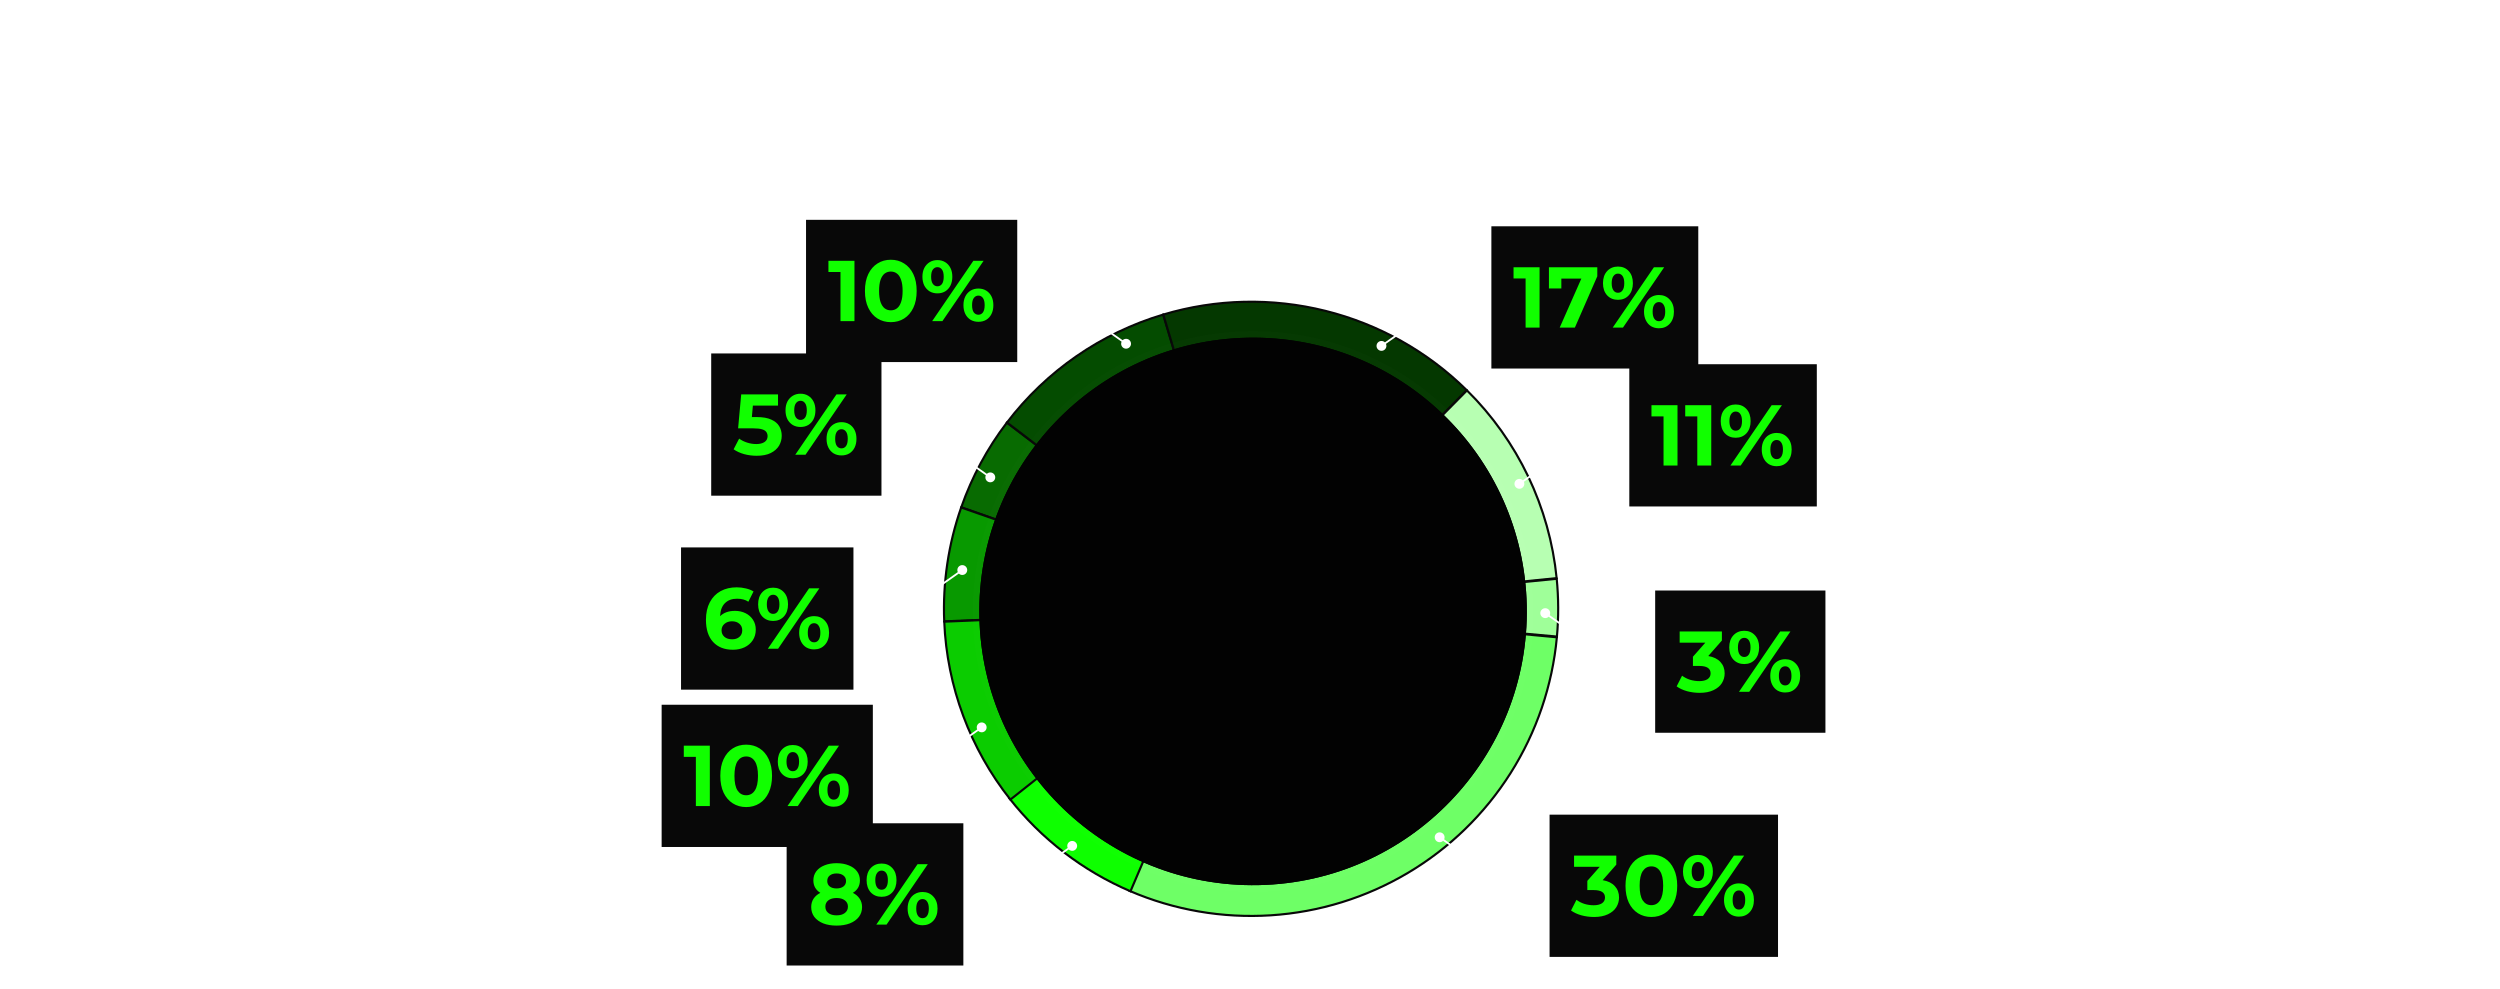 <svg width="1160" height="459" viewBox="0 0 1160 459" fill="none" xmlns="http://www.w3.org/2000/svg">
<path d="M429.82 13.48V20.14H441.484V24.82H429.82V34H423.988V8.8H443.032V13.48H429.82ZM465.604 14.632V34H460.276V31.696C459.532 32.536 458.644 33.184 457.612 33.64C456.58 34.072 455.464 34.288 454.264 34.288C451.72 34.288 449.704 33.556 448.216 32.092C446.728 30.628 445.984 28.456 445.984 25.576V14.632H451.6V24.748C451.6 27.868 452.908 29.428 455.524 29.428C456.868 29.428 457.948 28.996 458.764 28.132C459.58 27.244 459.988 25.936 459.988 24.208V14.632H465.604ZM482.579 14.344C484.979 14.344 486.911 15.064 488.375 16.504C489.863 17.944 490.607 20.08 490.607 22.912V34H484.991V23.776C484.991 22.24 484.655 21.1 483.983 20.356C483.311 19.588 482.339 19.204 481.067 19.204C479.651 19.204 478.523 19.648 477.683 20.536C476.843 21.4 476.423 22.696 476.423 24.424V34H470.807V14.632H476.171V16.9C476.915 16.084 477.839 15.46 478.943 15.028C480.047 14.572 481.259 14.344 482.579 14.344ZM515.636 7.288V34H510.272V31.768C508.88 33.448 506.864 34.288 504.224 34.288C502.4 34.288 500.744 33.88 499.256 33.064C497.792 32.248 496.64 31.084 495.8 29.572C494.96 28.06 494.54 26.308 494.54 24.316C494.54 22.324 494.96 20.572 495.8 19.06C496.64 17.548 497.792 16.384 499.256 15.568C500.744 14.752 502.4 14.344 504.224 14.344C506.696 14.344 508.628 15.124 510.02 16.684V7.288H515.636ZM505.196 29.68C506.612 29.68 507.788 29.2 508.724 28.24C509.66 27.256 510.128 25.948 510.128 24.316C510.128 22.684 509.66 21.388 508.724 20.428C507.788 19.444 506.612 18.952 505.196 18.952C503.756 18.952 502.568 19.444 501.632 20.428C500.696 21.388 500.228 22.684 500.228 24.316C500.228 25.948 500.696 27.256 501.632 28.24C502.568 29.2 503.756 29.68 505.196 29.68ZM527.35 34.288C525.742 34.288 524.17 34.096 522.634 33.712C521.098 33.304 519.874 32.8 518.962 32.2L520.834 28.168C521.698 28.72 522.742 29.176 523.966 29.536C525.19 29.872 526.39 30.04 527.566 30.04C529.942 30.04 531.13 29.452 531.13 28.276C531.13 27.724 530.806 27.328 530.158 27.088C529.51 26.848 528.514 26.644 527.17 26.476C525.586 26.236 524.278 25.96 523.246 25.648C522.214 25.336 521.314 24.784 520.546 23.992C519.802 23.2 519.43 22.072 519.43 20.608C519.43 19.384 519.778 18.304 520.474 17.368C521.194 16.408 522.226 15.664 523.57 15.136C524.938 14.608 526.546 14.344 528.394 14.344C529.762 14.344 531.118 14.5 532.462 14.812C533.83 15.1 534.958 15.508 535.846 16.036L533.974 20.032C532.27 19.072 530.41 18.592 528.394 18.592C527.194 18.592 526.294 18.76 525.694 19.096C525.094 19.432 524.794 19.864 524.794 20.392C524.794 20.992 525.118 21.412 525.766 21.652C526.414 21.892 527.446 22.12 528.862 22.336C530.446 22.6 531.742 22.888 532.75 23.2C533.758 23.488 534.634 24.028 535.378 24.82C536.122 25.612 536.494 26.716 536.494 28.132C536.494 29.332 536.134 30.4 535.414 31.336C534.694 32.272 533.638 33.004 532.246 33.532C530.878 34.036 529.246 34.288 527.35 34.288ZM567.147 28.6H555.447L553.215 34H547.238L558.471 8.8H564.231L575.499 34H569.379L567.147 28.6ZM565.311 24.172L561.315 14.524L557.319 24.172H565.311ZM577.717 7.288H583.333V34H577.717V7.288ZM588.545 7.288H594.161V34H588.545V7.288ZM608.589 34.288C606.549 34.288 604.713 33.868 603.081 33.028C601.473 32.164 600.213 30.976 599.301 29.464C598.389 27.952 597.933 26.236 597.933 24.316C597.933 22.396 598.389 20.68 599.301 19.168C600.213 17.656 601.473 16.48 603.081 15.64C604.713 14.776 606.549 14.344 608.589 14.344C610.629 14.344 612.453 14.776 614.061 15.64C615.669 16.48 616.929 17.656 617.841 19.168C618.753 20.68 619.209 22.396 619.209 24.316C619.209 26.236 618.753 27.952 617.841 29.464C616.929 30.976 615.669 32.164 614.061 33.028C612.453 33.868 610.629 34.288 608.589 34.288ZM608.589 29.68C610.029 29.68 611.205 29.2 612.117 28.24C613.053 27.256 613.521 25.948 613.521 24.316C613.521 22.684 613.053 21.388 612.117 20.428C611.205 19.444 610.029 18.952 608.589 18.952C607.149 18.952 605.961 19.444 605.025 20.428C604.089 21.388 603.621 22.684 603.621 24.316C603.621 25.948 604.089 27.256 605.025 28.24C605.961 29.2 607.149 29.68 608.589 29.68ZM632.323 34.288C630.259 34.288 628.399 33.868 626.743 33.028C625.111 32.164 623.827 30.976 622.891 29.464C621.979 27.952 621.523 26.236 621.523 24.316C621.523 22.396 621.979 20.68 622.891 19.168C623.827 17.656 625.111 16.48 626.743 15.64C628.399 14.776 630.259 14.344 632.323 14.344C634.363 14.344 636.139 14.776 637.651 15.64C639.187 16.48 640.303 17.692 640.999 19.276L636.643 21.616C635.635 19.84 634.183 18.952 632.287 18.952C630.823 18.952 629.611 19.432 628.651 20.392C627.691 21.352 627.211 22.66 627.211 24.316C627.211 25.972 627.691 27.28 628.651 28.24C629.611 29.2 630.823 29.68 632.287 29.68C634.207 29.68 635.659 28.792 636.643 27.016L640.999 29.392C640.303 30.928 639.187 32.128 637.651 32.992C636.139 33.856 634.363 34.288 632.323 34.288ZM652.045 14.344C655.045 14.344 657.349 15.064 658.957 16.504C660.565 17.92 661.369 20.068 661.369 22.948V34H656.113V31.588C655.057 33.388 653.089 34.288 650.209 34.288C648.721 34.288 647.425 34.036 646.321 33.532C645.241 33.028 644.413 32.332 643.837 31.444C643.261 30.556 642.973 29.548 642.973 28.42C642.973 26.62 643.645 25.204 644.989 24.172C646.357 23.14 648.457 22.624 651.289 22.624H655.753C655.753 21.4 655.381 20.464 654.637 19.816C653.893 19.144 652.777 18.808 651.289 18.808C650.257 18.808 649.237 18.976 648.229 19.312C647.245 19.624 646.405 20.056 645.709 20.608L643.693 16.684C644.749 15.94 646.009 15.364 647.473 14.956C648.961 14.548 650.485 14.344 652.045 14.344ZM651.613 30.508C652.573 30.508 653.425 30.292 654.169 29.86C654.913 29.404 655.441 28.744 655.753 27.88V25.9H651.901C649.597 25.9 648.445 26.656 648.445 28.168C648.445 28.888 648.721 29.464 649.273 29.896C649.849 30.304 650.629 30.508 651.613 30.508ZM678.943 33.064C678.391 33.472 677.707 33.784 676.891 34C676.099 34.192 675.259 34.288 674.371 34.288C672.067 34.288 670.279 33.7 669.007 32.524C667.759 31.348 667.135 29.62 667.135 27.34V19.384H664.147V15.064H667.135V10.348H672.751V15.064H677.575V19.384H672.751V27.268C672.751 28.084 672.955 28.72 673.363 29.176C673.795 29.608 674.395 29.824 675.163 29.824C676.051 29.824 676.807 29.584 677.431 29.104L678.943 33.064ZM682.096 14.632H687.712V34H682.096V14.632ZM684.904 11.932C683.872 11.932 683.032 11.632 682.384 11.032C681.736 10.432 681.412 9.688 681.412 8.8C681.412 7.912 681.736 7.168 682.384 6.568C683.032 5.968 683.872 5.668 684.904 5.668C685.936 5.668 686.776 5.956 687.424 6.532C688.072 7.108 688.396 7.828 688.396 8.692C688.396 9.628 688.072 10.408 687.424 11.032C686.776 11.632 685.936 11.932 684.904 11.932ZM702.14 34.288C700.1 34.288 698.264 33.868 696.632 33.028C695.024 32.164 693.764 30.976 692.852 29.464C691.94 27.952 691.484 26.236 691.484 24.316C691.484 22.396 691.94 20.68 692.852 19.168C693.764 17.656 695.024 16.48 696.632 15.64C698.264 14.776 700.1 14.344 702.14 14.344C704.18 14.344 706.004 14.776 707.612 15.64C709.22 16.48 710.48 17.656 711.392 19.168C712.304 20.68 712.76 22.396 712.76 24.316C712.76 26.236 712.304 27.952 711.392 29.464C710.48 30.976 709.22 32.164 707.612 33.028C706.004 33.868 704.18 34.288 702.14 34.288ZM702.14 29.68C703.58 29.68 704.756 29.2 705.668 28.24C706.604 27.256 707.072 25.948 707.072 24.316C707.072 22.684 706.604 21.388 705.668 20.428C704.756 19.444 703.58 18.952 702.14 18.952C700.7 18.952 699.512 19.444 698.576 20.428C697.64 21.388 697.172 22.684 697.172 24.316C697.172 25.948 697.64 27.256 698.576 28.24C699.512 29.2 700.7 29.68 702.14 29.68ZM728.286 14.344C730.686 14.344 732.618 15.064 734.082 16.504C735.57 17.944 736.314 20.08 736.314 22.912V34H730.698V23.776C730.698 22.24 730.362 21.1 729.69 20.356C729.018 19.588 728.046 19.204 726.774 19.204C725.358 19.204 724.23 19.648 723.39 20.536C722.55 21.4 722.13 22.696 722.13 24.424V34H716.514V14.632H721.878V16.9C722.622 16.084 723.546 15.46 724.65 15.028C725.754 14.572 726.966 14.344 728.286 14.344Z" fill="white"/>
<path d="M446.024 235.358C450.971 221.246 458.108 208.001 467.173 196.109L580.5 282.499L446.024 235.358Z" fill="#086B01" stroke="#080808"/>
<path d="M438.118 288.298C437.388 270.352 440.056 252.431 445.982 235.476L580.5 282.499L438.118 288.298Z" fill="#089900" stroke="#080808"/>
<path d="M467.238 196.024C485.5 172.106 510.865 154.582 539.698 145.966L580.5 282.499L467.238 196.024Z" fill="#044C00" stroke="#080808"/>
<path d="M539.777 145.942C564.233 138.649 590.199 138.057 614.961 144.229C639.724 150.401 662.375 163.109 680.548 181.026L580.5 282.499L539.777 145.942Z" fill="#043800" stroke="#080808"/>
<path d="M680.67 181.147C704.255 204.457 718.972 235.262 722.287 268.257L580.5 282.499L680.67 181.147Z" fill="#B7FFB2" stroke="#080808"/>
<path d="M722.316 268.552C723.193 277.469 723.227 286.449 722.418 295.373L580.5 282.499L722.316 268.552Z" fill="#9FFF99" stroke="#080808"/>
<path d="M722.388 295.699C720.305 318.09 712.952 339.67 700.931 358.675C688.909 377.681 672.561 393.571 653.221 405.047C633.882 416.523 612.101 423.259 589.66 424.705C567.218 426.15 544.754 422.264 524.102 413.364L580.5 282.499L722.388 295.699Z" fill="#6EFF66" stroke="#080808"/>
<path d="M524.54 413.551C502.465 404.126 483.13 389.276 468.327 370.382L580.5 282.499L524.54 413.551Z" fill="#0EFF00" stroke="#080808"/>
<path d="M468.817 371.004C450.127 347.419 439.383 318.522 438.125 288.455L580.5 282.499L468.817 371.004Z" fill="#0BCC00" stroke="#080808"/>
<g filter="url(#filter0_b_944_5062)">
<circle cx="127" cy="127" r="127" transform="matrix(-1 0.02 0.02 1 705.883 154.158)" fill="black"/>
<circle cx="127" cy="127" r="126.75" transform="matrix(-1 0.02 0.02 1 705.883 154.158)" stroke="black" stroke-width="0.5"/>
</g>
<g filter="url(#filter1_b_944_5062)">
<circle cx="130" cy="130" r="130" transform="matrix(-1 0.02 0.02 1 708.826 151.096)" fill="white" fill-opacity="0.01"/>
</g>
<path d="M524.788 159.5C524.788 160.764 523.764 161.788 522.5 161.788C521.236 161.788 520.212 160.764 520.212 159.5C520.212 158.236 521.236 157.212 522.5 157.212C523.764 157.212 524.788 158.236 524.788 159.5ZM490.579 137V136.571H490.715L490.826 136.649L490.579 137ZM522.253 159.851L490.331 137.351L490.826 136.649L522.747 159.149L522.253 159.851ZM490.579 137.429H472V136.571H490.579V137.429Z" fill="white"/>
<path d="M638.712 160.5C638.712 161.764 639.736 162.788 641 162.788C642.264 162.788 643.288 161.764 643.288 160.5C643.288 159.236 642.264 158.212 641 158.212C639.736 158.212 638.712 159.236 638.712 160.5ZM672.921 138V137.571H672.785L672.674 137.649L672.921 138ZM641.247 160.851L673.169 138.351L672.674 137.649L640.753 160.149L641.247 160.851ZM672.921 138.429H691.5V137.571H672.921V138.429Z" fill="white"/>
<path d="M461.788 221.5C461.788 222.764 460.764 223.788 459.5 223.788C458.236 223.788 457.212 222.764 457.212 221.5C457.212 220.236 458.236 219.212 459.5 219.212C460.764 219.212 461.788 220.236 461.788 221.5ZM427.579 199V198.571H427.715L427.826 198.649L427.579 199ZM459.253 221.851L427.331 199.351L427.826 198.649L459.747 221.149L459.253 221.851ZM427.579 199.429H409V198.571H427.579V199.429Z" fill="white"/>
<path d="M702.712 224.5C702.712 225.764 703.736 226.788 705 226.788C706.264 226.788 707.288 225.764 707.288 224.5C707.288 223.236 706.264 222.212 705 222.212C703.736 222.212 702.712 223.236 702.712 224.5ZM736.921 202V201.571H736.785L736.674 201.649L736.921 202ZM705.247 224.851L737.169 202.351L736.674 201.649L704.753 224.149L705.247 224.851ZM736.921 202.429H755.5V201.571H736.921V202.429Z" fill="white"/>
<path d="M448.788 264.5C448.788 263.236 447.764 262.212 446.5 262.212C445.236 262.212 444.212 263.236 444.212 264.5C444.212 265.764 445.236 266.788 446.5 266.788C447.764 266.788 448.788 265.764 448.788 264.5ZM414.579 287V287.429H414.715L414.826 287.351L414.579 287ZM446.253 264.149L414.331 286.649L414.826 287.351L446.747 264.851L446.253 264.149ZM414.579 286.571H396V287.429H414.579V286.571Z" fill="white"/>
<path d="M457.788 337.5C457.788 336.236 456.764 335.212 455.5 335.212C454.236 335.212 453.212 336.236 453.212 337.5C453.212 338.764 454.236 339.788 455.5 339.788C456.764 339.788 457.788 338.764 457.788 337.5ZM423.579 360V360.429H423.715L423.826 360.351L423.579 360ZM455.253 337.149L423.331 359.649L423.826 360.351L455.747 337.851L455.253 337.149ZM423.579 359.571H405V360.429H423.579V359.571Z" fill="white"/>
<path d="M714.712 284.5C714.712 283.236 715.736 282.212 717 282.212C718.264 282.212 719.288 283.236 719.288 284.5C719.288 285.764 718.264 286.788 717 286.788C715.736 286.788 714.712 285.764 714.712 284.5ZM748.921 307V307.429H748.785L748.674 307.351L748.921 307ZM717.247 284.149L749.169 306.649L748.674 307.351L716.753 284.851L717.247 284.149ZM748.921 306.571H767.5V307.429H748.921V306.571Z" fill="white"/>
<path d="M499.788 392.5C499.788 391.236 498.764 390.212 497.5 390.212C496.236 390.212 495.212 391.236 495.212 392.5C495.212 393.764 496.236 394.788 497.5 394.788C498.764 394.788 499.788 393.764 499.788 392.5ZM465.579 415V415.429H465.715L465.826 415.351L465.579 415ZM497.253 392.149L465.331 414.649L465.826 415.351L497.747 392.851L497.253 392.149ZM465.579 414.571H447V415.429H465.579V414.571Z" fill="white"/>
<path d="M665.712 388.5C665.712 387.236 666.736 386.212 668 386.212C669.264 386.212 670.288 387.236 670.288 388.5C670.288 389.764 669.264 390.788 668 390.788C666.736 390.788 665.712 389.764 665.712 388.5ZM699.921 411V411.429H699.785L699.674 411.351L699.921 411ZM668.247 388.149L700.169 410.649L699.674 411.351L667.753 388.851L668.247 388.149ZM699.921 410.571H718.5V411.429H699.921V410.571Z" fill="white"/>
<path d="M283.562 141.144C282.614 141.144 281.696 141 280.808 140.712C279.932 140.412 279.242 140.028 278.738 139.56L279.404 138.156C279.884 138.588 280.496 138.942 281.24 139.218C281.996 139.482 282.77 139.614 283.562 139.614C284.606 139.614 285.386 139.44 285.902 139.092C286.418 138.732 286.676 138.258 286.676 137.67C286.676 137.238 286.532 136.89 286.244 136.626C285.968 136.35 285.62 136.14 285.2 135.996C284.792 135.852 284.21 135.69 283.454 135.51C282.506 135.282 281.738 135.054 281.15 134.826C280.574 134.598 280.076 134.25 279.656 133.782C279.248 133.302 279.044 132.66 279.044 131.856C279.044 131.184 279.218 130.578 279.566 130.038C279.926 129.498 280.466 129.066 281.186 128.742C281.906 128.418 282.8 128.256 283.868 128.256C284.612 128.256 285.344 128.352 286.064 128.544C286.784 128.736 287.402 129.012 287.918 129.372L287.324 130.812C286.796 130.476 286.232 130.224 285.632 130.056C285.032 129.876 284.444 129.786 283.868 129.786C282.848 129.786 282.08 129.972 281.564 130.344C281.06 130.716 280.808 131.196 280.808 131.784C280.808 132.216 280.952 132.57 281.24 132.846C281.528 133.11 281.882 133.32 282.302 133.476C282.734 133.62 283.316 133.776 284.048 133.944C284.996 134.172 285.758 134.4 286.334 134.628C286.91 134.856 287.402 135.204 287.81 135.672C288.23 136.14 288.44 136.77 288.44 137.562C288.44 138.222 288.26 138.828 287.9 139.38C287.54 139.92 286.994 140.352 286.262 140.676C285.53 140.988 284.63 141.144 283.562 141.144ZM300.19 136.284C300.19 136.416 300.178 136.59 300.154 136.806H292.414C292.522 137.646 292.888 138.324 293.512 138.84C294.148 139.344 294.934 139.596 295.87 139.596C297.01 139.596 297.928 139.212 298.624 138.444L299.578 139.56C299.146 140.064 298.606 140.448 297.958 140.712C297.322 140.976 296.608 141.108 295.816 141.108C294.808 141.108 293.914 140.904 293.134 140.496C292.354 140.076 291.748 139.494 291.316 138.75C290.896 138.006 290.686 137.166 290.686 136.23C290.686 135.306 290.89 134.472 291.298 133.728C291.718 132.984 292.288 132.408 293.008 132C293.74 131.58 294.562 131.37 295.474 131.37C296.386 131.37 297.196 131.58 297.904 132C298.624 132.408 299.182 132.984 299.578 133.728C299.986 134.472 300.19 135.324 300.19 136.284ZM295.474 132.828C294.646 132.828 293.95 133.08 293.386 133.584C292.834 134.088 292.51 134.748 292.414 135.564H298.534C298.438 134.76 298.108 134.106 297.544 133.602C296.992 133.086 296.302 132.828 295.474 132.828ZM311.961 136.284C311.961 136.416 311.949 136.59 311.925 136.806H304.185C304.293 137.646 304.659 138.324 305.283 138.84C305.919 139.344 306.705 139.596 307.641 139.596C308.781 139.596 309.699 139.212 310.395 138.444L311.349 139.56C310.917 140.064 310.377 140.448 309.729 140.712C309.093 140.976 308.379 141.108 307.587 141.108C306.579 141.108 305.685 140.904 304.905 140.496C304.125 140.076 303.519 139.494 303.087 138.75C302.667 138.006 302.457 137.166 302.457 136.23C302.457 135.306 302.661 134.472 303.069 133.728C303.489 132.984 304.059 132.408 304.779 132C305.511 131.58 306.333 131.37 307.245 131.37C308.157 131.37 308.967 131.58 309.675 132C310.395 132.408 310.953 132.984 311.349 133.728C311.757 134.472 311.961 135.324 311.961 136.284ZM307.245 132.828C306.417 132.828 305.721 133.08 305.157 133.584C304.605 134.088 304.281 134.748 304.185 135.564H310.305C310.209 134.76 309.879 134.106 309.315 133.602C308.763 133.086 308.073 132.828 307.245 132.828ZM324.111 127.644V141H322.455V139.488C322.071 140.016 321.585 140.418 320.997 140.694C320.409 140.97 319.761 141.108 319.053 141.108C318.129 141.108 317.301 140.904 316.569 140.496C315.837 140.088 315.261 139.518 314.841 138.786C314.433 138.042 314.229 137.19 314.229 136.23C314.229 135.27 314.433 134.424 314.841 133.692C315.261 132.96 315.837 132.39 316.569 131.982C317.301 131.574 318.129 131.37 319.053 131.37C319.737 131.37 320.367 131.502 320.943 131.766C321.519 132.018 321.999 132.396 322.383 132.9V127.644H324.111ZM319.197 139.596C319.797 139.596 320.343 139.458 320.835 139.182C321.327 138.894 321.711 138.498 321.987 137.994C322.263 137.478 322.401 136.89 322.401 136.23C322.401 135.57 322.263 134.988 321.987 134.484C321.711 133.968 321.327 133.572 320.835 133.296C320.343 133.02 319.797 132.882 319.197 132.882C318.585 132.882 318.033 133.02 317.541 133.296C317.061 133.572 316.677 133.968 316.389 134.484C316.113 134.988 315.975 135.57 315.975 136.23C315.975 136.89 316.113 137.478 316.389 137.994C316.677 138.498 317.061 138.894 317.541 139.182C318.033 139.458 318.585 139.596 319.197 139.596Z" fill="white"/>
<path d="M358 135H342" stroke="white" stroke-width="0.858"/>
<rect width="98" height="66" transform="translate(374 102)" fill="#080808"/>
<path d="M389.989 149V123.4L392.789 126.2H384.389V121H396.469V149H389.989ZM413.333 149.48C411.04 149.48 408.987 148.92 407.173 147.8C405.36 146.653 403.933 145 402.893 142.84C401.853 140.68 401.333 138.067 401.333 135C401.333 131.933 401.853 129.32 402.893 127.16C403.933 125 405.36 123.36 407.173 122.24C408.987 121.093 411.04 120.52 413.333 120.52C415.653 120.52 417.707 121.093 419.493 122.24C421.307 123.36 422.733 125 423.773 127.16C424.813 129.32 425.333 131.933 425.333 135C425.333 138.067 424.813 140.68 423.773 142.84C422.733 145 421.307 146.653 419.493 147.8C417.707 148.92 415.653 149.48 413.333 149.48ZM413.333 144C414.427 144 415.373 143.693 416.173 143.08C417 142.467 417.64 141.493 418.093 140.16C418.573 138.827 418.813 137.107 418.813 135C418.813 132.893 418.573 131.173 418.093 129.84C417.64 128.507 417 127.533 416.173 126.92C415.373 126.307 414.427 126 413.333 126C412.267 126 411.32 126.307 410.493 126.92C409.693 127.533 409.053 128.507 408.573 129.84C408.12 131.173 407.893 132.893 407.893 135C407.893 137.107 408.12 138.827 408.573 140.16C409.053 141.493 409.693 142.467 410.493 143.08C411.32 143.693 412.267 144 413.333 144ZM432.522 149L451.642 121H456.402L437.282 149H432.522ZM434.962 136.12C433.602 136.12 432.402 135.813 431.362 135.2C430.322 134.56 429.495 133.667 428.882 132.52C428.295 131.347 428.002 129.973 428.002 128.4C428.002 126.827 428.295 125.467 428.882 124.32C429.495 123.173 430.322 122.28 431.362 121.64C432.402 121 433.602 120.68 434.962 120.68C436.322 120.68 437.522 121 438.562 121.64C439.602 122.28 440.415 123.173 441.002 124.32C441.589 125.467 441.882 126.827 441.882 128.4C441.882 129.973 441.589 131.347 441.002 132.52C440.415 133.667 439.602 134.56 438.562 135.2C437.522 135.813 436.322 136.12 434.962 136.12ZM434.962 132.84C435.842 132.84 436.549 132.48 437.082 131.76C437.615 131.013 437.882 129.893 437.882 128.4C437.882 126.907 437.615 125.8 437.082 125.08C436.549 124.333 435.842 123.96 434.962 123.96C434.109 123.96 433.402 124.333 432.842 125.08C432.309 125.8 432.042 126.907 432.042 128.4C432.042 129.867 432.309 130.973 432.842 131.72C433.402 132.467 434.109 132.84 434.962 132.84ZM453.962 149.32C452.629 149.32 451.429 149.013 450.362 148.4C449.322 147.76 448.509 146.867 447.922 145.72C447.335 144.547 447.042 143.173 447.042 141.6C447.042 140.027 447.335 138.667 447.922 137.52C448.509 136.373 449.322 135.48 450.362 134.84C451.429 134.2 452.629 133.88 453.962 133.88C455.349 133.88 456.562 134.2 457.602 134.84C458.642 135.48 459.455 136.373 460.042 137.52C460.629 138.667 460.922 140.027 460.922 141.6C460.922 143.173 460.629 144.547 460.042 145.72C459.455 146.867 458.642 147.76 457.602 148.4C456.562 149.013 455.349 149.32 453.962 149.32ZM453.962 146.04C454.842 146.04 455.549 145.68 456.082 144.96C456.615 144.213 456.882 143.093 456.882 141.6C456.882 140.133 456.615 139.027 456.082 138.28C455.549 137.533 454.842 137.16 453.962 137.16C453.109 137.16 452.402 137.533 451.842 138.28C451.309 139 451.042 140.107 451.042 141.6C451.042 143.093 451.309 144.213 451.842 144.96C452.402 145.68 453.109 146.04 453.962 146.04Z" fill="#11FF00"/>
<path d="M199.804 190.4C201.436 190.4 202.72 190.79 203.656 191.57C204.592 192.35 205.06 193.424 205.06 194.792C205.06 196.16 204.592 197.234 203.656 198.014C202.72 198.794 201.436 199.184 199.804 199.184H196.69V203H194.89V190.4H199.804ZM199.75 197.618C200.89 197.618 201.76 197.378 202.36 196.898C202.96 196.406 203.26 195.704 203.26 194.792C203.26 193.88 202.96 193.184 202.36 192.704C201.76 192.212 200.89 191.966 199.75 191.966H196.69V197.618H199.75ZM209.7 195.062C210 194.51 210.444 194.09 211.032 193.802C211.62 193.514 212.334 193.37 213.174 193.37V195.044C213.078 195.032 212.946 195.026 212.778 195.026C211.842 195.026 211.104 195.308 210.564 195.872C210.036 196.424 209.772 197.216 209.772 198.248V203H208.044V193.46H209.7V195.062ZM224.588 198.284C224.588 198.416 224.576 198.59 224.552 198.806H216.812C216.92 199.646 217.286 200.324 217.91 200.84C218.546 201.344 219.332 201.596 220.268 201.596C221.408 201.596 222.326 201.212 223.022 200.444L223.976 201.56C223.544 202.064 223.004 202.448 222.356 202.712C221.72 202.976 221.006 203.108 220.214 203.108C219.206 203.108 218.312 202.904 217.532 202.496C216.752 202.076 216.146 201.494 215.714 200.75C215.294 200.006 215.084 199.166 215.084 198.23C215.084 197.306 215.288 196.472 215.696 195.728C216.116 194.984 216.686 194.408 217.406 194C218.138 193.58 218.96 193.37 219.872 193.37C220.784 193.37 221.594 193.58 222.302 194C223.022 194.408 223.58 194.984 223.976 195.728C224.384 196.472 224.588 197.324 224.588 198.284ZM219.872 194.828C219.044 194.828 218.348 195.08 217.784 195.584C217.232 196.088 216.908 196.748 216.812 197.564H222.932C222.836 196.76 222.506 196.106 221.942 195.602C221.39 195.086 220.7 194.828 219.872 194.828ZM227.301 197.312H232.143V198.806H227.301V197.312ZM239.179 203.144C238.231 203.144 237.313 203 236.425 202.712C235.549 202.412 234.859 202.028 234.355 201.56L235.021 200.156C235.501 200.588 236.113 200.942 236.857 201.218C237.613 201.482 238.387 201.614 239.179 201.614C240.223 201.614 241.003 201.44 241.519 201.092C242.035 200.732 242.293 200.258 242.293 199.67C242.293 199.238 242.149 198.89 241.861 198.626C241.585 198.35 241.237 198.14 240.817 197.996C240.409 197.852 239.827 197.69 239.071 197.51C238.123 197.282 237.355 197.054 236.767 196.826C236.191 196.598 235.693 196.25 235.273 195.782C234.865 195.302 234.661 194.66 234.661 193.856C234.661 193.184 234.835 192.578 235.183 192.038C235.543 191.498 236.083 191.066 236.803 190.742C237.523 190.418 238.417 190.256 239.485 190.256C240.229 190.256 240.961 190.352 241.681 190.544C242.401 190.736 243.019 191.012 243.535 191.372L242.941 192.812C242.413 192.476 241.849 192.224 241.249 192.056C240.649 191.876 240.061 191.786 239.485 191.786C238.465 191.786 237.697 191.972 237.181 192.344C236.677 192.716 236.425 193.196 236.425 193.784C236.425 194.216 236.569 194.57 236.857 194.846C237.145 195.11 237.499 195.32 237.919 195.476C238.351 195.62 238.933 195.776 239.665 195.944C240.613 196.172 241.375 196.4 241.951 196.628C242.527 196.856 243.019 197.204 243.427 197.672C243.847 198.14 244.057 198.77 244.057 199.562C244.057 200.222 243.877 200.828 243.517 201.38C243.157 201.92 242.611 202.352 241.879 202.676C241.147 202.988 240.247 203.144 239.179 203.144ZM255.807 198.284C255.807 198.416 255.795 198.59 255.771 198.806H248.031C248.139 199.646 248.505 200.324 249.129 200.84C249.765 201.344 250.551 201.596 251.487 201.596C252.627 201.596 253.545 201.212 254.241 200.444L255.195 201.56C254.763 202.064 254.223 202.448 253.575 202.712C252.939 202.976 252.225 203.108 251.433 203.108C250.425 203.108 249.531 202.904 248.751 202.496C247.971 202.076 247.365 201.494 246.933 200.75C246.513 200.006 246.303 199.166 246.303 198.23C246.303 197.306 246.507 196.472 246.915 195.728C247.335 194.984 247.905 194.408 248.625 194C249.357 193.58 250.179 193.37 251.091 193.37C252.003 193.37 252.813 193.58 253.521 194C254.241 194.408 254.799 194.984 255.195 195.728C255.603 196.472 255.807 197.324 255.807 198.284ZM251.091 194.828C250.263 194.828 249.567 195.08 249.003 195.584C248.451 196.088 248.127 196.748 248.031 197.564H254.151C254.055 196.76 253.725 196.106 253.161 195.602C252.609 195.086 251.919 194.828 251.091 194.828ZM267.578 198.284C267.578 198.416 267.566 198.59 267.542 198.806H259.802C259.91 199.646 260.276 200.324 260.9 200.84C261.536 201.344 262.322 201.596 263.258 201.596C264.398 201.596 265.316 201.212 266.012 200.444L266.966 201.56C266.534 202.064 265.994 202.448 265.346 202.712C264.71 202.976 263.996 203.108 263.204 203.108C262.196 203.108 261.302 202.904 260.522 202.496C259.742 202.076 259.136 201.494 258.704 200.75C258.284 200.006 258.074 199.166 258.074 198.23C258.074 197.306 258.278 196.472 258.686 195.728C259.106 194.984 259.676 194.408 260.396 194C261.128 193.58 261.95 193.37 262.862 193.37C263.774 193.37 264.584 193.58 265.292 194C266.012 194.408 266.57 194.984 266.966 195.728C267.374 196.472 267.578 197.324 267.578 198.284ZM262.862 194.828C262.034 194.828 261.338 195.08 260.774 195.584C260.222 196.088 259.898 196.748 259.802 197.564H265.922C265.826 196.76 265.496 196.106 264.932 195.602C264.38 195.086 263.69 194.828 262.862 194.828ZM279.728 189.644V203H278.072V201.488C277.688 202.016 277.202 202.418 276.614 202.694C276.026 202.97 275.378 203.108 274.67 203.108C273.746 203.108 272.918 202.904 272.186 202.496C271.454 202.088 270.878 201.518 270.458 200.786C270.05 200.042 269.846 199.19 269.846 198.23C269.846 197.27 270.05 196.424 270.458 195.692C270.878 194.96 271.454 194.39 272.186 193.982C272.918 193.574 273.746 193.37 274.67 193.37C275.354 193.37 275.984 193.502 276.56 193.766C277.136 194.018 277.616 194.396 278 194.9V189.644H279.728ZM274.814 201.596C275.414 201.596 275.96 201.458 276.452 201.182C276.944 200.894 277.328 200.498 277.604 199.994C277.88 199.478 278.018 198.89 278.018 198.23C278.018 197.57 277.88 196.988 277.604 196.484C277.328 195.968 276.944 195.572 276.452 195.296C275.96 195.02 275.414 194.882 274.814 194.882C274.202 194.882 273.65 195.02 273.158 195.296C272.678 195.572 272.294 195.968 272.006 196.484C271.73 196.988 271.592 197.57 271.592 198.23C271.592 198.89 271.73 199.478 272.006 199.994C272.294 200.498 272.678 200.894 273.158 201.182C273.65 201.458 274.202 201.596 274.814 201.596Z" fill="white"/>
<path d="M314 197H298" stroke="white" stroke-width="0.858"/>
<rect width="79" height="66" transform="translate(330 164)" fill="#080808"/>
<path d="M351.08 211.48C349.133 211.48 347.2 211.227 345.28 210.72C343.387 210.187 341.76 209.44 340.4 208.48L342.96 203.52C344.027 204.293 345.253 204.907 346.64 205.36C348.053 205.813 349.48 206.04 350.92 206.04C352.547 206.04 353.827 205.72 354.76 205.08C355.693 204.44 356.16 203.547 356.16 202.4C356.16 201.68 355.973 201.04 355.6 200.48C355.227 199.92 354.56 199.493 353.6 199.2C352.667 198.907 351.347 198.76 349.64 198.76H342.48L343.92 183H361V188.2H346.24L349.6 185.24L348.6 196.48L345.24 193.52H351.16C353.933 193.52 356.16 193.907 357.84 194.68C359.547 195.427 360.787 196.453 361.56 197.76C362.333 199.067 362.72 200.547 362.72 202.2C362.72 203.853 362.307 205.387 361.48 206.8C360.653 208.187 359.373 209.32 357.64 210.2C355.933 211.053 353.747 211.48 351.08 211.48ZM368.998 211L388.118 183H392.878L373.758 211H368.998ZM371.438 198.12C370.078 198.12 368.878 197.813 367.838 197.2C366.798 196.56 365.972 195.667 365.358 194.52C364.772 193.347 364.478 191.973 364.478 190.4C364.478 188.827 364.772 187.467 365.358 186.32C365.972 185.173 366.798 184.28 367.838 183.64C368.878 183 370.078 182.68 371.438 182.68C372.798 182.68 373.998 183 375.038 183.64C376.078 184.28 376.892 185.173 377.478 186.32C378.065 187.467 378.358 188.827 378.358 190.4C378.358 191.973 378.065 193.347 377.478 194.52C376.892 195.667 376.078 196.56 375.038 197.2C373.998 197.813 372.798 198.12 371.438 198.12ZM371.438 194.84C372.318 194.84 373.025 194.48 373.558 193.76C374.092 193.013 374.358 191.893 374.358 190.4C374.358 188.907 374.092 187.8 373.558 187.08C373.025 186.333 372.318 185.96 371.438 185.96C370.585 185.96 369.878 186.333 369.318 187.08C368.785 187.8 368.518 188.907 368.518 190.4C368.518 191.867 368.785 192.973 369.318 193.72C369.878 194.467 370.585 194.84 371.438 194.84ZM390.438 211.32C389.105 211.32 387.905 211.013 386.838 210.4C385.798 209.76 384.985 208.867 384.398 207.72C383.812 206.547 383.518 205.173 383.518 203.6C383.518 202.027 383.812 200.667 384.398 199.52C384.985 198.373 385.798 197.48 386.838 196.84C387.905 196.2 389.105 195.88 390.438 195.88C391.825 195.88 393.038 196.2 394.078 196.84C395.118 197.48 395.932 198.373 396.518 199.52C397.105 200.667 397.398 202.027 397.398 203.6C397.398 205.173 397.105 206.547 396.518 207.72C395.932 208.867 395.118 209.76 394.078 210.4C393.038 211.013 391.825 211.32 390.438 211.32ZM390.438 208.04C391.318 208.04 392.025 207.68 392.558 206.96C393.092 206.213 393.358 205.093 393.358 203.6C393.358 202.133 393.092 201.027 392.558 200.28C392.025 199.533 391.318 199.16 390.438 199.16C389.585 199.16 388.878 199.533 388.318 200.28C387.785 201 387.518 202.107 387.518 203.6C387.518 205.093 387.785 206.213 388.318 206.96C388.878 207.68 389.585 208.04 390.438 208.04Z" fill="#11FF00"/>
<rect width="96" height="66" transform="translate(692 105)" fill="#080808"/>
<path d="M714.36 124V152H707.88V129.2H702.28V124H714.36ZM741.144 124V128.2L730.744 152H723.704L733.744 129.28H724.464V133.84H718.704V124H741.144ZM750.743 139.12C748.69 139.12 747.01 138.427 745.703 137.04C744.423 135.627 743.783 133.747 743.783 131.4C743.783 129.053 744.423 127.187 745.703 125.8C747.01 124.387 748.69 123.68 750.743 123.68C752.796 123.68 754.463 124.387 755.743 125.8C757.023 127.187 757.663 129.053 757.663 131.4C757.663 133.747 757.023 135.627 755.743 137.04C754.463 138.427 752.796 139.12 750.743 139.12ZM767.423 124H772.183L753.063 152H748.303L767.423 124ZM750.743 135.84C751.65 135.84 752.356 135.467 752.863 134.72C753.396 133.973 753.663 132.867 753.663 131.4C753.663 129.933 753.396 128.827 752.863 128.08C752.356 127.333 751.65 126.96 750.743 126.96C749.863 126.96 749.156 127.347 748.623 128.12C748.09 128.867 747.823 129.96 747.823 131.4C747.823 132.84 748.09 133.947 748.623 134.72C749.156 135.467 749.863 135.84 750.743 135.84ZM769.743 152.32C768.41 152.32 767.21 152.013 766.143 151.4C765.103 150.76 764.29 149.853 763.703 148.68C763.116 147.507 762.823 146.147 762.823 144.6C762.823 143.053 763.116 141.693 763.703 140.52C764.29 139.347 765.103 138.453 766.143 137.84C767.21 137.2 768.41 136.88 769.743 136.88C771.796 136.88 773.463 137.587 774.743 139C776.05 140.387 776.703 142.253 776.703 144.6C776.703 146.947 776.05 148.827 774.743 150.24C773.463 151.627 771.796 152.32 769.743 152.32ZM769.743 149.04C770.65 149.04 771.356 148.667 771.863 147.92C772.396 147.147 772.663 146.04 772.663 144.6C772.663 143.16 772.396 142.067 771.863 141.32C771.356 140.547 770.65 140.16 769.743 140.16C768.863 140.16 768.156 140.533 767.623 141.28C767.09 142.027 766.823 143.133 766.823 144.6C766.823 146.067 767.09 147.173 767.623 147.92C768.156 148.667 768.863 149.04 769.743 149.04Z" fill="#11FF00"/>
<path d="M820 138H804" stroke="white" stroke-width="0.858"/>
<path d="M840.392 132.966H836.072V131.4H846.494V132.966H842.174V144H840.392V132.966ZM856.59 139.284C856.59 139.416 856.578 139.59 856.554 139.806H848.814C848.922 140.646 849.288 141.324 849.912 141.84C850.548 142.344 851.334 142.596 852.27 142.596C853.41 142.596 854.328 142.212 855.024 141.444L855.978 142.56C855.546 143.064 855.006 143.448 854.358 143.712C853.722 143.976 853.008 144.108 852.216 144.108C851.208 144.108 850.314 143.904 849.534 143.496C848.754 143.076 848.148 142.494 847.716 141.75C847.296 141.006 847.086 140.166 847.086 139.23C847.086 138.306 847.29 137.472 847.698 136.728C848.118 135.984 848.688 135.408 849.408 135C850.14 134.58 850.962 134.37 851.874 134.37C852.786 134.37 853.596 134.58 854.304 135C855.024 135.408 855.582 135.984 855.978 136.728C856.386 137.472 856.59 138.324 856.59 139.284ZM851.874 135.828C851.046 135.828 850.35 136.08 849.786 136.584C849.234 137.088 848.91 137.748 848.814 138.564H854.934C854.838 137.76 854.508 137.106 853.944 136.602C853.392 136.086 852.702 135.828 851.874 135.828ZM862.95 134.37C864.27 134.37 865.278 134.694 865.974 135.342C866.682 135.99 867.036 136.956 867.036 138.24V144H865.398V142.74C865.11 143.184 864.696 143.526 864.156 143.766C863.628 143.994 862.998 144.108 862.266 144.108C861.198 144.108 860.34 143.85 859.692 143.334C859.056 142.818 858.738 142.14 858.738 141.3C858.738 140.46 859.044 139.788 859.656 139.284C860.268 138.768 861.24 138.51 862.572 138.51H865.308V138.168C865.308 137.424 865.092 136.854 864.66 136.458C864.228 136.062 863.592 135.864 862.752 135.864C862.188 135.864 861.636 135.96 861.096 136.152C860.556 136.332 860.1 136.578 859.728 136.89L859.008 135.594C859.5 135.198 860.088 134.898 860.772 134.694C861.456 134.478 862.182 134.37 862.95 134.37ZM862.554 142.776C863.214 142.776 863.784 142.632 864.264 142.344C864.744 142.044 865.092 141.624 865.308 141.084V139.752H862.644C861.18 139.752 860.448 140.244 860.448 141.228C860.448 141.708 860.634 142.086 861.006 142.362C861.378 142.638 861.894 142.776 862.554 142.776ZM882.918 134.37C884.118 134.37 885.066 134.718 885.762 135.414C886.47 136.11 886.824 137.142 886.824 138.51V144H885.096V138.708C885.096 137.784 884.88 137.088 884.448 136.62C884.028 136.152 883.422 135.918 882.63 135.918C881.754 135.918 881.058 136.194 880.542 136.746C880.026 137.286 879.768 138.066 879.768 139.086V144H878.04V138.708C878.04 137.784 877.824 137.088 877.392 136.62C876.972 136.152 876.366 135.918 875.574 135.918C874.698 135.918 874.002 136.194 873.486 136.746C872.97 137.286 872.712 138.066 872.712 139.086V144H870.984V134.46H872.64V135.882C872.988 135.39 873.444 135.018 874.008 134.766C874.572 134.502 875.214 134.37 875.934 134.37C876.678 134.37 877.338 134.52 877.914 134.82C878.49 135.12 878.934 135.558 879.246 136.134C879.606 135.582 880.104 135.15 880.74 134.838C881.388 134.526 882.114 134.37 882.918 134.37ZM905.805 144.198L904.131 142.524C903.015 143.604 901.611 144.144 899.919 144.144C899.079 144.144 898.323 144.006 897.651 143.73C896.979 143.454 896.451 143.07 896.067 142.578C895.695 142.074 895.509 141.504 895.509 140.868C895.509 140.1 895.743 139.422 896.211 138.834C896.691 138.234 897.477 137.622 898.569 136.998C898.017 136.446 897.627 135.948 897.399 135.504C897.171 135.06 897.057 134.598 897.057 134.118C897.057 133.266 897.363 132.582 897.975 132.066C898.599 131.55 899.427 131.292 900.459 131.292C901.419 131.292 902.181 131.526 902.745 131.994C903.309 132.462 903.591 133.104 903.591 133.92C903.591 134.556 903.381 135.126 902.961 135.63C902.553 136.134 901.869 136.662 900.909 137.214L904.023 140.31C904.383 139.626 904.641 138.864 904.797 138.024L906.183 138.474C905.967 139.578 905.601 140.538 905.085 141.354L906.777 143.046L905.805 144.198ZM900.459 132.552C899.895 132.552 899.451 132.696 899.127 132.984C898.815 133.26 898.659 133.626 898.659 134.082C898.659 134.406 898.743 134.718 898.911 135.018C899.091 135.318 899.433 135.726 899.937 136.242C900.765 135.774 901.335 135.372 901.647 135.036C901.971 134.7 902.133 134.334 902.133 133.938C902.133 133.518 901.983 133.182 901.683 132.93C901.395 132.678 900.987 132.552 900.459 132.552ZM900.027 142.704C901.275 142.704 902.301 142.308 903.105 141.516L899.523 137.952C898.659 138.432 898.053 138.882 897.705 139.302C897.369 139.71 897.201 140.172 897.201 140.688C897.201 141.288 897.459 141.774 897.975 142.146C898.503 142.518 899.187 142.704 900.027 142.704ZM923.291 140.85H916.595L915.209 144H913.355L919.061 131.4H920.843L926.567 144H924.677L923.291 140.85ZM922.661 139.41L919.943 133.236L917.225 139.41H922.661ZM937.857 130.644V144H936.201V142.488C935.817 143.016 935.331 143.418 934.743 143.694C934.155 143.97 933.507 144.108 932.799 144.108C931.875 144.108 931.047 143.904 930.315 143.496C929.583 143.088 929.007 142.518 928.587 141.786C928.179 141.042 927.975 140.19 927.975 139.23C927.975 138.27 928.179 137.424 928.587 136.692C929.007 135.96 929.583 135.39 930.315 134.982C931.047 134.574 931.875 134.37 932.799 134.37C933.483 134.37 934.113 134.502 934.689 134.766C935.265 135.018 935.745 135.396 936.129 135.9V130.644H937.857ZM932.943 142.596C933.543 142.596 934.089 142.458 934.581 142.182C935.073 141.894 935.457 141.498 935.733 140.994C936.009 140.478 936.147 139.89 936.147 139.23C936.147 138.57 936.009 137.988 935.733 137.484C935.457 136.968 935.073 136.572 934.581 136.296C934.089 136.02 933.543 135.882 932.943 135.882C932.331 135.882 931.779 136.02 931.287 136.296C930.807 136.572 930.423 136.968 930.135 137.484C929.859 137.988 929.721 138.57 929.721 139.23C929.721 139.89 929.859 140.478 930.135 140.994C930.423 141.498 930.807 141.894 931.287 142.182C931.779 142.458 932.331 142.596 932.943 142.596ZM950.318 134.46L946.142 144H944.378L940.202 134.46H942.002L945.278 142.11L948.626 134.46H950.318ZM952.681 134.46H954.409V144H952.681V134.46ZM953.545 132.624C953.209 132.624 952.927 132.516 952.699 132.3C952.483 132.084 952.375 131.82 952.375 131.508C952.375 131.196 952.483 130.932 952.699 130.716C952.927 130.488 953.209 130.374 953.545 130.374C953.881 130.374 954.157 130.482 954.373 130.698C954.601 130.902 954.715 131.16 954.715 131.472C954.715 131.796 954.601 132.072 954.373 132.3C954.157 132.516 953.881 132.624 953.545 132.624ZM961.194 144.108C960.414 144.108 959.664 144.006 958.944 143.802C958.224 143.586 957.66 143.316 957.252 142.992L957.972 141.624C958.392 141.924 958.902 142.164 959.502 142.344C960.102 142.524 960.708 142.614 961.32 142.614C962.832 142.614 963.588 142.182 963.588 141.318C963.588 141.03 963.486 140.802 963.282 140.634C963.078 140.466 962.82 140.346 962.508 140.274C962.208 140.19 961.776 140.1 961.212 140.004C960.444 139.884 959.814 139.746 959.322 139.59C958.842 139.434 958.428 139.17 958.08 138.798C957.732 138.426 957.558 137.904 957.558 137.232C957.558 136.368 957.918 135.678 958.638 135.162C959.358 134.634 960.324 134.37 961.536 134.37C962.172 134.37 962.808 134.448 963.444 134.604C964.08 134.76 964.602 134.97 965.01 135.234L964.272 136.602C963.492 136.098 962.574 135.846 961.518 135.846C960.786 135.846 960.228 135.966 959.844 136.206C959.46 136.446 959.268 136.764 959.268 137.16C959.268 137.472 959.376 137.718 959.592 137.898C959.808 138.078 960.072 138.21 960.384 138.294C960.708 138.378 961.158 138.474 961.734 138.582C962.502 138.714 963.12 138.858 963.588 139.014C964.068 139.158 964.476 139.41 964.812 139.77C965.148 140.13 965.316 140.634 965.316 141.282C965.316 142.146 964.944 142.836 964.2 143.352C963.468 143.856 962.466 144.108 961.194 144.108ZM972.312 144.108C971.364 144.108 970.512 143.898 969.756 143.478C969 143.058 968.406 142.482 967.974 141.75C967.554 141.006 967.344 140.166 967.344 139.23C967.344 138.294 967.554 137.46 967.974 136.728C968.406 135.984 969 135.408 969.756 135C970.512 134.58 971.364 134.37 972.312 134.37C973.26 134.37 974.106 134.58 974.85 135C975.606 135.408 976.194 135.984 976.614 136.728C977.046 137.46 977.262 138.294 977.262 139.23C977.262 140.166 977.046 141.006 976.614 141.75C976.194 142.482 975.606 143.058 974.85 143.478C974.106 143.898 973.26 144.108 972.312 144.108ZM972.312 142.596C972.924 142.596 973.47 142.458 973.95 142.182C974.442 141.894 974.826 141.498 975.102 140.994C975.378 140.478 975.516 139.89 975.516 139.23C975.516 138.57 975.378 137.988 975.102 137.484C974.826 136.968 974.442 136.572 973.95 136.296C973.47 136.02 972.924 135.882 972.312 135.882C971.7 135.882 971.148 136.02 970.656 136.296C970.176 136.572 969.792 136.968 969.504 137.484C969.228 137.988 969.09 138.57 969.09 139.23C969.09 139.89 969.228 140.478 969.504 140.994C969.792 141.498 970.176 141.894 970.656 142.182C971.148 142.458 971.7 142.596 972.312 142.596ZM982.058 136.062C982.358 135.51 982.802 135.09 983.39 134.802C983.978 134.514 984.692 134.37 985.532 134.37V136.044C985.436 136.032 985.304 136.026 985.136 136.026C984.2 136.026 983.462 136.308 982.922 136.872C982.394 137.424 982.13 138.216 982.13 139.248V144H980.402V134.46H982.058V136.062ZM991.218 144.108C990.438 144.108 989.688 144.006 988.968 143.802C988.248 143.586 987.684 143.316 987.276 142.992L987.996 141.624C988.416 141.924 988.926 142.164 989.526 142.344C990.126 142.524 990.732 142.614 991.344 142.614C992.856 142.614 993.612 142.182 993.612 141.318C993.612 141.03 993.51 140.802 993.306 140.634C993.102 140.466 992.844 140.346 992.532 140.274C992.232 140.19 991.8 140.1 991.236 140.004C990.468 139.884 989.838 139.746 989.346 139.59C988.866 139.434 988.452 139.17 988.104 138.798C987.756 138.426 987.582 137.904 987.582 137.232C987.582 136.368 987.942 135.678 988.662 135.162C989.382 134.634 990.348 134.37 991.56 134.37C992.196 134.37 992.832 134.448 993.468 134.604C994.104 134.76 994.626 134.97 995.034 135.234L994.296 136.602C993.516 136.098 992.598 135.846 991.542 135.846C990.81 135.846 990.252 135.966 989.868 136.206C989.484 136.446 989.292 136.764 989.292 137.16C989.292 137.472 989.4 137.718 989.616 137.898C989.832 138.078 990.096 138.21 990.408 138.294C990.732 138.378 991.182 138.474 991.758 138.582C992.526 138.714 993.144 138.858 993.612 139.014C994.092 139.158 994.5 139.41 994.836 139.77C995.172 140.13 995.34 140.634 995.34 141.282C995.34 142.146 994.968 142.836 994.224 143.352C993.492 143.856 992.49 144.108 991.218 144.108Z" fill="white"/>
<rect width="87" height="66" transform="translate(756 169)" fill="#080808"/>
<path d="M778.36 188V216H771.88V193.2H766.28V188H778.36ZM794.024 188V216H787.544V193.2H781.944V188H794.024ZM805.368 203.12C803.315 203.12 801.635 202.427 800.328 201.04C799.048 199.627 798.408 197.747 798.408 195.4C798.408 193.053 799.048 191.187 800.328 189.8C801.635 188.387 803.315 187.68 805.368 187.68C807.421 187.68 809.088 188.387 810.368 189.8C811.648 191.187 812.288 193.053 812.288 195.4C812.288 197.747 811.648 199.627 810.368 201.04C809.088 202.427 807.421 203.12 805.368 203.12ZM822.048 188H826.808L807.688 216H802.928L822.048 188ZM805.368 199.84C806.275 199.84 806.981 199.467 807.488 198.72C808.021 197.973 808.288 196.867 808.288 195.4C808.288 193.933 808.021 192.827 807.488 192.08C806.981 191.333 806.275 190.96 805.368 190.96C804.488 190.96 803.781 191.347 803.248 192.12C802.715 192.867 802.448 193.96 802.448 195.4C802.448 196.84 802.715 197.947 803.248 198.72C803.781 199.467 804.488 199.84 805.368 199.84ZM824.368 216.32C823.035 216.32 821.835 216.013 820.768 215.4C819.728 214.76 818.915 213.853 818.328 212.68C817.741 211.507 817.448 210.147 817.448 208.6C817.448 207.053 817.741 205.693 818.328 204.52C818.915 203.347 819.728 202.453 820.768 201.84C821.835 201.2 823.035 200.88 824.368 200.88C826.421 200.88 828.088 201.587 829.368 203C830.675 204.387 831.328 206.253 831.328 208.6C831.328 210.947 830.675 212.827 829.368 214.24C828.088 215.627 826.421 216.32 824.368 216.32ZM824.368 213.04C825.275 213.04 825.981 212.667 826.488 211.92C827.021 211.147 827.288 210.04 827.288 208.6C827.288 207.16 827.021 206.067 826.488 205.32C825.981 204.547 825.275 204.16 824.368 204.16C823.488 204.16 822.781 204.533 822.248 205.28C821.715 206.027 821.448 207.133 821.448 208.6C821.448 210.067 821.715 211.173 822.248 211.92C822.781 212.667 823.488 213.04 824.368 213.04Z" fill="#11FF00"/>
<path d="M875 202H859" stroke="white" stroke-width="0.858"/>
<path d="M904.572 208L904.554 198.82L900 206.47H899.172L894.618 198.874V208H892.89V195.4H894.366L899.622 204.256L904.806 195.4H906.282L906.3 208H904.572ZM914.053 198.37C915.373 198.37 916.381 198.694 917.077 199.342C917.785 199.99 918.139 200.956 918.139 202.24V208H916.501V206.74C916.213 207.184 915.799 207.526 915.259 207.766C914.731 207.994 914.101 208.108 913.369 208.108C912.301 208.108 911.443 207.85 910.795 207.334C910.159 206.818 909.841 206.14 909.841 205.3C909.841 204.46 910.147 203.788 910.759 203.284C911.371 202.768 912.343 202.51 913.675 202.51H916.411V202.168C916.411 201.424 916.195 200.854 915.763 200.458C915.331 200.062 914.695 199.864 913.855 199.864C913.291 199.864 912.739 199.96 912.199 200.152C911.659 200.332 911.203 200.578 910.831 200.89L910.111 199.594C910.603 199.198 911.191 198.898 911.875 198.694C912.559 198.478 913.285 198.37 914.053 198.37ZM913.657 206.776C914.317 206.776 914.887 206.632 915.367 206.344C915.847 206.044 916.195 205.624 916.411 205.084V203.752H913.747C912.283 203.752 911.551 204.244 911.551 205.228C911.551 205.708 911.737 206.086 912.109 206.362C912.481 206.638 912.997 206.776 913.657 206.776ZM923.743 200.062C924.043 199.51 924.487 199.09 925.075 198.802C925.663 198.514 926.377 198.37 927.217 198.37V200.044C927.121 200.032 926.989 200.026 926.821 200.026C925.885 200.026 925.147 200.308 924.607 200.872C924.079 201.424 923.815 202.216 923.815 203.248V208H922.087V198.46H923.743V200.062ZM933.805 203.554L931.825 205.39V208H930.097V194.644H931.825V203.212L937.027 198.46H939.115L935.101 202.402L939.511 208H937.387L933.805 203.554ZM950.156 203.284C950.156 203.416 950.144 203.59 950.12 203.806H942.38C942.488 204.646 942.854 205.324 943.478 205.84C944.114 206.344 944.9 206.596 945.836 206.596C946.976 206.596 947.894 206.212 948.59 205.444L949.544 206.56C949.112 207.064 948.572 207.448 947.924 207.712C947.288 207.976 946.574 208.108 945.782 208.108C944.774 208.108 943.88 207.904 943.1 207.496C942.32 207.076 941.714 206.494 941.282 205.75C940.862 205.006 940.652 204.166 940.652 203.23C940.652 202.306 940.856 201.472 941.264 200.728C941.684 199.984 942.254 199.408 942.974 199C943.706 198.58 944.528 198.37 945.44 198.37C946.352 198.37 947.162 198.58 947.87 199C948.59 199.408 949.148 199.984 949.544 200.728C949.952 201.472 950.156 202.324 950.156 203.284ZM945.44 199.828C944.612 199.828 943.916 200.08 943.352 200.584C942.8 201.088 942.476 201.748 942.38 202.564H948.5C948.404 201.76 948.074 201.106 947.51 200.602C946.958 200.086 946.268 199.828 945.44 199.828ZM958.67 207.442C958.418 207.658 958.106 207.826 957.734 207.946C957.362 208.054 956.978 208.108 956.582 208.108C955.622 208.108 954.878 207.85 954.35 207.334C953.822 206.818 953.558 206.08 953.558 205.12V199.882H951.938V198.46H953.558V196.372H955.286V198.46H958.022V199.882H955.286V205.048C955.286 205.564 955.412 205.96 955.664 206.236C955.928 206.512 956.3 206.65 956.78 206.65C957.308 206.65 957.758 206.5 958.13 206.2L958.67 207.442ZM961.509 198.46H963.237V208H961.509V198.46ZM962.373 196.624C962.037 196.624 961.755 196.516 961.527 196.3C961.311 196.084 961.203 195.82 961.203 195.508C961.203 195.196 961.311 194.932 961.527 194.716C961.755 194.488 962.037 194.374 962.373 194.374C962.709 194.374 962.985 194.482 963.201 194.698C963.429 194.902 963.543 195.16 963.543 195.472C963.543 195.796 963.429 196.072 963.201 196.3C962.985 196.516 962.709 196.624 962.373 196.624ZM972.38 198.37C973.592 198.37 974.552 198.724 975.26 199.432C975.98 200.128 976.34 201.154 976.34 202.51V208H974.612V202.708C974.612 201.784 974.39 201.088 973.946 200.62C973.502 200.152 972.866 199.918 972.038 199.918C971.102 199.918 970.364 200.194 969.824 200.746C969.284 201.286 969.014 202.066 969.014 203.086V208H967.286V198.46H968.942V199.9C969.29 199.408 969.758 199.03 970.346 198.766C970.946 198.502 971.624 198.37 972.38 198.37ZM989.467 198.46V206.704C989.467 208.372 989.053 209.602 988.225 210.394C987.397 211.198 986.161 211.6 984.517 211.6C983.617 211.6 982.759 211.474 981.943 211.222C981.127 210.982 980.467 210.634 979.963 210.178L980.791 208.846C981.235 209.23 981.781 209.53 982.429 209.746C983.089 209.974 983.767 210.088 984.463 210.088C985.579 210.088 986.401 209.824 986.929 209.296C987.469 208.768 987.739 207.964 987.739 206.884V206.128C987.331 206.62 986.827 206.992 986.227 207.244C985.639 207.484 984.997 207.604 984.301 207.604C983.389 207.604 982.561 207.412 981.817 207.028C981.085 206.632 980.509 206.086 980.089 205.39C979.669 204.682 979.459 203.878 979.459 202.978C979.459 202.078 979.669 201.28 980.089 200.584C980.509 199.876 981.085 199.33 981.817 198.946C982.561 198.562 983.389 198.37 984.301 198.37C985.021 198.37 985.687 198.502 986.299 198.766C986.923 199.03 987.433 199.42 987.829 199.936V198.46H989.467ZM984.499 206.092C985.123 206.092 985.681 205.96 986.173 205.696C986.677 205.432 987.067 205.066 987.343 204.598C987.631 204.118 987.775 203.578 987.775 202.978C987.775 202.054 987.469 201.31 986.857 200.746C986.245 200.17 985.459 199.882 984.499 199.882C983.527 199.882 982.735 200.17 982.123 200.746C981.511 201.31 981.205 202.054 981.205 202.978C981.205 203.578 981.343 204.118 981.619 204.598C981.907 205.066 982.297 205.432 982.789 205.696C983.293 205.96 983.863 206.092 984.499 206.092Z" fill="white"/>
<rect width="106" height="66" transform="translate(719 378)" fill="#080808"/>
<path d="M743.64 408.4C746.093 408.8 747.973 409.72 749.28 411.16C750.587 412.573 751.24 414.333 751.24 416.44C751.24 418.067 750.813 419.573 749.96 420.96C749.107 422.32 747.8 423.413 746.04 424.24C744.307 425.067 742.173 425.48 739.64 425.48C737.667 425.48 735.72 425.227 733.8 424.72C731.907 424.187 730.293 423.44 728.96 422.48L731.48 417.52C732.547 418.32 733.773 418.947 735.16 419.4C736.573 419.827 738.013 420.04 739.48 420.04C741.107 420.04 742.387 419.733 743.32 419.12C744.253 418.48 744.72 417.587 744.72 416.44C744.72 414.147 742.973 413 739.48 413H736.52V408.72L742.28 402.2H730.36V397H749.96V401.2L743.64 408.4ZM766.232 425.48C763.912 425.48 761.845 424.907 760.032 423.76C758.219 422.613 756.792 420.96 755.752 418.8C754.739 416.613 754.232 414.013 754.232 411C754.232 407.987 754.739 405.4 755.752 403.24C756.792 401.053 758.219 399.387 760.032 398.24C761.845 397.093 763.912 396.52 766.232 396.52C768.552 396.52 770.619 397.093 772.432 398.24C774.245 399.387 775.659 401.053 776.672 403.24C777.712 405.4 778.232 407.987 778.232 411C778.232 414.013 777.712 416.613 776.672 418.8C775.659 420.96 774.245 422.613 772.432 423.76C770.619 424.907 768.552 425.48 766.232 425.48ZM766.232 420C767.939 420 769.272 419.267 770.232 417.8C771.219 416.333 771.712 414.067 771.712 411C771.712 407.933 771.219 405.667 770.232 404.2C769.272 402.733 767.939 402 766.232 402C764.552 402 763.219 402.733 762.232 404.2C761.272 405.667 760.792 407.933 760.792 411C760.792 414.067 761.272 416.333 762.232 417.8C763.219 419.267 764.552 420 766.232 420ZM787.86 412.12C785.807 412.12 784.127 411.427 782.82 410.04C781.54 408.627 780.9 406.747 780.9 404.4C780.9 402.053 781.54 400.187 782.82 398.8C784.127 397.387 785.807 396.68 787.86 396.68C789.914 396.68 791.58 397.387 792.86 398.8C794.14 400.187 794.78 402.053 794.78 404.4C794.78 406.747 794.14 408.627 792.86 410.04C791.58 411.427 789.914 412.12 787.86 412.12ZM804.54 397H809.3L790.18 425H785.42L804.54 397ZM787.86 408.84C788.767 408.84 789.474 408.467 789.98 407.72C790.514 406.973 790.78 405.867 790.78 404.4C790.78 402.933 790.514 401.827 789.98 401.08C789.474 400.333 788.767 399.96 787.86 399.96C786.98 399.96 786.274 400.347 785.74 401.12C785.207 401.867 784.94 402.96 784.94 404.4C784.94 405.84 785.207 406.947 785.74 407.72C786.274 408.467 786.98 408.84 787.86 408.84ZM806.86 425.32C805.527 425.32 804.327 425.013 803.26 424.4C802.22 423.76 801.407 422.853 800.82 421.68C800.234 420.507 799.94 419.147 799.94 417.6C799.94 416.053 800.234 414.693 800.82 413.52C801.407 412.347 802.22 411.453 803.26 410.84C804.327 410.2 805.527 409.88 806.86 409.88C808.914 409.88 810.58 410.587 811.86 412C813.167 413.387 813.82 415.253 813.82 417.6C813.82 419.947 813.167 421.827 811.86 423.24C810.58 424.627 808.914 425.32 806.86 425.32ZM806.86 422.04C807.767 422.04 808.474 421.667 808.98 420.92C809.514 420.147 809.78 419.04 809.78 417.6C809.78 416.16 809.514 415.067 808.98 414.32C808.474 413.547 807.767 413.16 806.86 413.16C805.98 413.16 805.274 413.533 804.74 414.28C804.207 415.027 803.94 416.133 803.94 417.6C803.94 419.067 804.207 420.173 804.74 420.92C805.274 421.667 805.98 422.04 806.86 422.04Z" fill="#11FF00"/>
<path d="M857 411H841" stroke="white" stroke-width="0.858"/>
<path d="M883.314 417L880.596 413.13C880.26 413.154 879.996 413.166 879.804 413.166H876.69V417H874.89V404.4H879.804C881.436 404.4 882.72 404.79 883.656 405.57C884.592 406.35 885.06 407.424 885.06 408.792C885.06 409.764 884.82 410.592 884.34 411.276C883.86 411.96 883.176 412.458 882.288 412.77L885.276 417H883.314ZM879.75 411.636C880.89 411.636 881.76 411.39 882.36 410.898C882.96 410.406 883.26 409.704 883.26 408.792C883.26 407.88 882.96 407.184 882.36 406.704C881.76 406.212 880.89 405.966 879.75 405.966H876.69V411.636H879.75ZM897.088 412.284C897.088 412.416 897.076 412.59 897.052 412.806H889.312C889.42 413.646 889.786 414.324 890.41 414.84C891.046 415.344 891.832 415.596 892.768 415.596C893.908 415.596 894.826 415.212 895.522 414.444L896.476 415.56C896.044 416.064 895.504 416.448 894.856 416.712C894.22 416.976 893.506 417.108 892.714 417.108C891.706 417.108 890.812 416.904 890.032 416.496C889.252 416.076 888.646 415.494 888.214 414.75C887.794 414.006 887.584 413.166 887.584 412.23C887.584 411.306 887.788 410.472 888.196 409.728C888.616 408.984 889.186 408.408 889.906 408C890.638 407.58 891.46 407.37 892.372 407.37C893.284 407.37 894.094 407.58 894.802 408C895.522 408.408 896.08 408.984 896.476 409.728C896.884 410.472 897.088 411.324 897.088 412.284ZM892.372 408.828C891.544 408.828 890.848 409.08 890.284 409.584C889.732 410.088 889.408 410.748 889.312 411.564H895.432C895.336 410.76 895.006 410.106 894.442 409.602C893.89 409.086 893.2 408.828 892.372 408.828ZM914.498 407.46L910.934 417H909.278L906.524 409.764L903.734 417H902.078L898.532 407.46H900.17L902.942 415.056L905.822 407.46H907.28L910.106 415.092L912.95 407.46H914.498ZM920.176 407.37C921.496 407.37 922.504 407.694 923.2 408.342C923.908 408.99 924.262 409.956 924.262 411.24V417H922.624V415.74C922.336 416.184 921.922 416.526 921.382 416.766C920.854 416.994 920.224 417.108 919.492 417.108C918.424 417.108 917.566 416.85 916.918 416.334C916.282 415.818 915.964 415.14 915.964 414.3C915.964 413.46 916.27 412.788 916.882 412.284C917.494 411.768 918.466 411.51 919.798 411.51H922.534V411.168C922.534 410.424 922.318 409.854 921.886 409.458C921.454 409.062 920.818 408.864 919.978 408.864C919.414 408.864 918.862 408.96 918.322 409.152C917.782 409.332 917.326 409.578 916.954 409.89L916.234 408.594C916.726 408.198 917.314 407.898 917.998 407.694C918.682 407.478 919.408 407.37 920.176 407.37ZM919.78 415.776C920.44 415.776 921.01 415.632 921.49 415.344C921.97 415.044 922.318 414.624 922.534 414.084V412.752H919.87C918.406 412.752 917.674 413.244 917.674 414.228C917.674 414.708 917.86 415.086 918.232 415.362C918.604 415.638 919.12 415.776 919.78 415.776ZM929.866 409.062C930.166 408.51 930.61 408.09 931.198 407.802C931.786 407.514 932.5 407.37 933.34 407.37V409.044C933.244 409.032 933.112 409.026 932.944 409.026C932.008 409.026 931.27 409.308 930.73 409.872C930.202 410.424 929.938 411.216 929.938 412.248V417H928.21V407.46H929.866V409.062ZM945.132 403.644V417H943.476V415.488C943.092 416.016 942.606 416.418 942.018 416.694C941.43 416.97 940.782 417.108 940.074 417.108C939.15 417.108 938.322 416.904 937.59 416.496C936.858 416.088 936.282 415.518 935.862 414.786C935.454 414.042 935.25 413.19 935.25 412.23C935.25 411.27 935.454 410.424 935.862 409.692C936.282 408.96 936.858 408.39 937.59 407.982C938.322 407.574 939.15 407.37 940.074 407.37C940.758 407.37 941.388 407.502 941.964 407.766C942.54 408.018 943.02 408.396 943.404 408.9V403.644H945.132ZM940.218 415.596C940.818 415.596 941.364 415.458 941.856 415.182C942.348 414.894 942.732 414.498 943.008 413.994C943.284 413.478 943.422 412.89 943.422 412.23C943.422 411.57 943.284 410.988 943.008 410.484C942.732 409.968 942.348 409.572 941.856 409.296C941.364 409.02 940.818 408.882 940.218 408.882C939.606 408.882 939.054 409.02 938.562 409.296C938.082 409.572 937.698 409.968 937.41 410.484C937.134 410.988 936.996 411.57 936.996 412.23C936.996 412.89 937.134 413.478 937.41 413.994C937.698 414.498 938.082 414.894 938.562 415.182C939.054 415.458 939.606 415.596 940.218 415.596ZM951.888 417.108C951.108 417.108 950.358 417.006 949.638 416.802C948.918 416.586 948.354 416.316 947.946 415.992L948.666 414.624C949.086 414.924 949.596 415.164 950.196 415.344C950.796 415.524 951.402 415.614 952.014 415.614C953.526 415.614 954.282 415.182 954.282 414.318C954.282 414.03 954.18 413.802 953.976 413.634C953.772 413.466 953.514 413.346 953.202 413.274C952.902 413.19 952.47 413.1 951.906 413.004C951.138 412.884 950.508 412.746 950.016 412.59C949.536 412.434 949.122 412.17 948.774 411.798C948.426 411.426 948.252 410.904 948.252 410.232C948.252 409.368 948.612 408.678 949.332 408.162C950.052 407.634 951.018 407.37 952.23 407.37C952.866 407.37 953.502 407.448 954.138 407.604C954.774 407.76 955.296 407.97 955.704 408.234L954.966 409.602C954.186 409.098 953.268 408.846 952.212 408.846C951.48 408.846 950.922 408.966 950.538 409.206C950.154 409.446 949.962 409.764 949.962 410.16C949.962 410.472 950.07 410.718 950.286 410.898C950.502 411.078 950.766 411.21 951.078 411.294C951.402 411.378 951.852 411.474 952.428 411.582C953.196 411.714 953.814 411.858 954.282 412.014C954.762 412.158 955.17 412.41 955.506 412.77C955.842 413.13 956.01 413.634 956.01 414.282C956.01 415.146 955.638 415.836 954.894 416.352C954.162 416.856 953.16 417.108 951.888 417.108Z" fill="white"/>
<rect width="79" height="66" transform="translate(768 274)" fill="#080808"/>
<path d="M792.64 304.4C795.093 304.8 796.973 305.72 798.28 307.16C799.587 308.573 800.24 310.333 800.24 312.44C800.24 314.067 799.813 315.573 798.96 316.96C798.107 318.32 796.8 319.413 795.04 320.24C793.307 321.067 791.173 321.48 788.64 321.48C786.667 321.48 784.72 321.227 782.8 320.72C780.907 320.187 779.293 319.44 777.96 318.48L780.48 313.52C781.547 314.32 782.773 314.947 784.16 315.4C785.573 315.827 787.013 316.04 788.48 316.04C790.107 316.04 791.387 315.733 792.32 315.12C793.253 314.48 793.72 313.587 793.72 312.44C793.72 310.147 791.973 309 788.48 309H785.52V304.72L791.28 298.2H779.36V293H798.96V297.2L792.64 304.4ZM809.321 308.12C807.268 308.12 805.588 307.427 804.281 306.04C803.001 304.627 802.361 302.747 802.361 300.4C802.361 298.053 803.001 296.187 804.281 294.8C805.588 293.387 807.268 292.68 809.321 292.68C811.375 292.68 813.041 293.387 814.321 294.8C815.601 296.187 816.241 298.053 816.241 300.4C816.241 302.747 815.601 304.627 814.321 306.04C813.041 307.427 811.375 308.12 809.321 308.12ZM826.001 293H830.761L811.641 321H806.881L826.001 293ZM809.321 304.84C810.228 304.84 810.935 304.467 811.441 303.72C811.975 302.973 812.241 301.867 812.241 300.4C812.241 298.933 811.975 297.827 811.441 297.08C810.935 296.333 810.228 295.96 809.321 295.96C808.441 295.96 807.735 296.347 807.201 297.12C806.668 297.867 806.401 298.96 806.401 300.4C806.401 301.84 806.668 302.947 807.201 303.72C807.735 304.467 808.441 304.84 809.321 304.84ZM828.321 321.32C826.988 321.32 825.788 321.013 824.721 320.4C823.681 319.76 822.868 318.853 822.281 317.68C821.695 316.507 821.401 315.147 821.401 313.6C821.401 312.053 821.695 310.693 822.281 309.52C822.868 308.347 823.681 307.453 824.721 306.84C825.788 306.2 826.988 305.88 828.321 305.88C830.375 305.88 832.041 306.587 833.321 308C834.628 309.387 835.281 311.253 835.281 313.6C835.281 315.947 834.628 317.827 833.321 319.24C832.041 320.627 830.375 321.32 828.321 321.32ZM828.321 318.04C829.228 318.04 829.935 317.667 830.441 316.92C830.975 316.147 831.241 315.04 831.241 313.6C831.241 312.16 830.975 311.067 830.441 310.32C829.935 309.547 829.228 309.16 828.321 309.16C827.441 309.16 826.735 309.533 826.201 310.28C825.668 311.027 825.401 312.133 825.401 313.6C825.401 315.067 825.668 316.173 826.201 316.92C826.735 317.667 827.441 318.04 828.321 318.04Z" fill="#11FF00"/>
<path d="M879 307H863" stroke="white" stroke-width="0.858"/>
<path d="M904.918 309.85H898.222L896.836 313H894.982L900.688 300.4H902.47L908.194 313H906.304L904.918 309.85ZM904.288 308.41L901.57 302.236L898.852 308.41H904.288ZM910.572 303.46H912.3V313H910.572V303.46ZM911.436 301.624C911.1 301.624 910.818 301.516 910.59 301.3C910.374 301.084 910.266 300.82 910.266 300.508C910.266 300.196 910.374 299.932 910.59 299.716C910.818 299.488 911.1 299.374 911.436 299.374C911.772 299.374 912.048 299.482 912.264 299.698C912.492 299.902 912.606 300.16 912.606 300.472C912.606 300.796 912.492 301.072 912.264 301.3C912.048 301.516 911.772 301.624 911.436 301.624ZM918.005 305.062C918.305 304.51 918.749 304.09 919.337 303.802C919.925 303.514 920.639 303.37 921.479 303.37V305.044C921.383 305.032 921.251 305.026 921.083 305.026C920.147 305.026 919.409 305.308 918.869 305.872C918.341 306.424 918.077 307.216 918.077 308.248V313H916.349V303.46H918.005V305.062ZM933.271 299.644V313H931.615V311.488C931.231 312.016 930.745 312.418 930.157 312.694C929.569 312.97 928.921 313.108 928.213 313.108C927.289 313.108 926.461 312.904 925.729 312.496C924.997 312.088 924.421 311.518 924.001 310.786C923.593 310.042 923.389 309.19 923.389 308.23C923.389 307.27 923.593 306.424 924.001 305.692C924.421 304.96 924.997 304.39 925.729 303.982C926.461 303.574 927.289 303.37 928.213 303.37C928.897 303.37 929.527 303.502 930.103 303.766C930.679 304.018 931.159 304.396 931.543 304.9V299.644H933.271ZM928.357 311.596C928.957 311.596 929.503 311.458 929.995 311.182C930.487 310.894 930.871 310.498 931.147 309.994C931.423 309.478 931.561 308.89 931.561 308.23C931.561 307.57 931.423 306.988 931.147 306.484C930.871 305.968 930.487 305.572 929.995 305.296C929.503 305.02 928.957 304.882 928.357 304.882C927.745 304.882 927.193 305.02 926.701 305.296C926.221 305.572 925.837 305.968 925.549 306.484C925.273 306.988 925.135 307.57 925.135 308.23C925.135 308.89 925.273 309.478 925.549 309.994C925.837 310.498 926.221 310.894 926.701 311.182C927.193 311.458 927.745 311.596 928.357 311.596ZM938.946 305.062C939.246 304.51 939.69 304.09 940.278 303.802C940.866 303.514 941.58 303.37 942.42 303.37V305.044C942.324 305.032 942.192 305.026 942.024 305.026C941.088 305.026 940.35 305.308 939.81 305.872C939.282 306.424 939.018 307.216 939.018 308.248V313H937.29V303.46H938.946V305.062ZM949.298 313.108C948.35 313.108 947.498 312.898 946.742 312.478C945.986 312.058 945.392 311.482 944.96 310.75C944.54 310.006 944.33 309.166 944.33 308.23C944.33 307.294 944.54 306.46 944.96 305.728C945.392 304.984 945.986 304.408 946.742 304C947.498 303.58 948.35 303.37 949.298 303.37C950.246 303.37 951.092 303.58 951.836 304C952.592 304.408 953.18 304.984 953.6 305.728C954.032 306.46 954.248 307.294 954.248 308.23C954.248 309.166 954.032 310.006 953.6 310.75C953.18 311.482 952.592 312.058 951.836 312.478C951.092 312.898 950.246 313.108 949.298 313.108ZM949.298 311.596C949.91 311.596 950.456 311.458 950.936 311.182C951.428 310.894 951.812 310.498 952.088 309.994C952.364 309.478 952.502 308.89 952.502 308.23C952.502 307.57 952.364 306.988 952.088 306.484C951.812 305.968 951.428 305.572 950.936 305.296C950.456 305.02 949.91 304.882 949.298 304.882C948.686 304.882 948.134 305.02 947.642 305.296C947.162 305.572 946.778 305.968 946.49 306.484C946.214 306.988 946.076 307.57 946.076 308.23C946.076 308.89 946.214 309.478 946.49 309.994C946.778 310.498 947.162 310.894 947.642 311.182C948.134 311.458 948.686 311.596 949.298 311.596ZM962.446 303.37C963.37 303.37 964.198 303.574 964.93 303.982C965.662 304.39 966.232 304.96 966.64 305.692C967.06 306.424 967.27 307.27 967.27 308.23C967.27 309.19 967.06 310.042 966.64 310.786C966.232 311.518 965.662 312.088 964.93 312.496C964.198 312.904 963.37 313.108 962.446 313.108C961.762 313.108 961.132 312.976 960.556 312.712C959.992 312.448 959.512 312.064 959.116 311.56V316.492H957.388V303.46H959.044V304.972C959.428 304.444 959.914 304.048 960.502 303.784C961.09 303.508 961.738 303.37 962.446 303.37ZM962.302 311.596C962.914 311.596 963.46 311.458 963.94 311.182C964.432 310.894 964.816 310.498 965.092 309.994C965.38 309.478 965.524 308.89 965.524 308.23C965.524 307.57 965.38 306.988 965.092 306.484C964.816 305.968 964.432 305.572 963.94 305.296C963.46 305.02 962.914 304.882 962.302 304.882C961.702 304.882 961.156 305.026 960.664 305.314C960.184 305.59 959.8 305.98 959.512 306.484C959.236 306.988 959.098 307.57 959.098 308.23C959.098 308.89 959.236 309.478 959.512 309.994C959.788 310.498 960.172 310.894 960.664 311.182C961.156 311.458 961.702 311.596 962.302 311.596ZM973.144 313.108C972.364 313.108 971.614 313.006 970.894 312.802C970.174 312.586 969.61 312.316 969.202 311.992L969.922 310.624C970.342 310.924 970.852 311.164 971.452 311.344C972.052 311.524 972.658 311.614 973.27 311.614C974.782 311.614 975.538 311.182 975.538 310.318C975.538 310.03 975.436 309.802 975.232 309.634C975.028 309.466 974.77 309.346 974.458 309.274C974.158 309.19 973.726 309.1 973.162 309.004C972.394 308.884 971.764 308.746 971.272 308.59C970.792 308.434 970.378 308.17 970.03 307.798C969.682 307.426 969.508 306.904 969.508 306.232C969.508 305.368 969.868 304.678 970.588 304.162C971.308 303.634 972.274 303.37 973.486 303.37C974.122 303.37 974.758 303.448 975.394 303.604C976.03 303.76 976.552 303.97 976.96 304.234L976.222 305.602C975.442 305.098 974.524 304.846 973.468 304.846C972.736 304.846 972.178 304.966 971.794 305.206C971.41 305.446 971.218 305.764 971.218 306.16C971.218 306.472 971.326 306.718 971.542 306.898C971.758 307.078 972.022 307.21 972.334 307.294C972.658 307.378 973.108 307.474 973.684 307.582C974.452 307.714 975.07 307.858 975.538 308.014C976.018 308.158 976.426 308.41 976.762 308.77C977.098 309.13 977.266 309.634 977.266 310.282C977.266 311.146 976.894 311.836 976.15 312.352C975.418 312.856 974.416 313.108 973.144 313.108Z" fill="white"/>
<path d="M191.314 366L188.596 362.13C188.26 362.154 187.996 362.166 187.804 362.166H184.69V366H182.89V353.4H187.804C189.436 353.4 190.72 353.79 191.656 354.57C192.592 355.35 193.06 356.424 193.06 357.792C193.06 358.764 192.82 359.592 192.34 360.276C191.86 360.96 191.176 361.458 190.288 361.77L193.276 366H191.314ZM187.75 360.636C188.89 360.636 189.76 360.39 190.36 359.898C190.96 359.406 191.26 358.704 191.26 357.792C191.26 356.88 190.96 356.184 190.36 355.704C189.76 355.212 188.89 354.966 187.75 354.966H184.69V360.636H187.75ZM205.088 361.284C205.088 361.416 205.076 361.59 205.052 361.806H197.312C197.42 362.646 197.786 363.324 198.41 363.84C199.046 364.344 199.832 364.596 200.768 364.596C201.908 364.596 202.826 364.212 203.522 363.444L204.476 364.56C204.044 365.064 203.504 365.448 202.856 365.712C202.22 365.976 201.506 366.108 200.714 366.108C199.706 366.108 198.812 365.904 198.032 365.496C197.252 365.076 196.646 364.494 196.214 363.75C195.794 363.006 195.584 362.166 195.584 361.23C195.584 360.306 195.788 359.472 196.196 358.728C196.616 357.984 197.186 357.408 197.906 357C198.638 356.58 199.46 356.37 200.372 356.37C201.284 356.37 202.094 356.58 202.802 357C203.522 357.408 204.08 357.984 204.476 358.728C204.884 359.472 205.088 360.324 205.088 361.284ZM200.372 357.828C199.544 357.828 198.848 358.08 198.284 358.584C197.732 359.088 197.408 359.748 197.312 360.564H203.432C203.336 359.76 203.006 359.106 202.442 358.602C201.89 358.086 201.2 357.828 200.372 357.828ZM210.974 366.108C210.194 366.108 209.444 366.006 208.724 365.802C208.004 365.586 207.44 365.316 207.032 364.992L207.752 363.624C208.172 363.924 208.682 364.164 209.282 364.344C209.882 364.524 210.488 364.614 211.1 364.614C212.612 364.614 213.368 364.182 213.368 363.318C213.368 363.03 213.266 362.802 213.062 362.634C212.858 362.466 212.6 362.346 212.288 362.274C211.988 362.19 211.556 362.1 210.992 362.004C210.224 361.884 209.594 361.746 209.102 361.59C208.622 361.434 208.208 361.17 207.86 360.798C207.512 360.426 207.338 359.904 207.338 359.232C207.338 358.368 207.698 357.678 208.418 357.162C209.138 356.634 210.104 356.37 211.316 356.37C211.952 356.37 212.588 356.448 213.224 356.604C213.86 356.76 214.382 356.97 214.79 357.234L214.052 358.602C213.272 358.098 212.354 357.846 211.298 357.846C210.566 357.846 210.008 357.966 209.624 358.206C209.24 358.446 209.048 358.764 209.048 359.16C209.048 359.472 209.156 359.718 209.372 359.898C209.588 360.078 209.852 360.21 210.164 360.294C210.488 360.378 210.938 360.474 211.514 360.582C212.282 360.714 212.9 360.858 213.368 361.014C213.848 361.158 214.256 361.41 214.592 361.77C214.928 362.13 215.096 362.634 215.096 363.282C215.096 364.146 214.724 364.836 213.98 365.352C213.248 365.856 212.246 366.108 210.974 366.108ZM226.627 361.284C226.627 361.416 226.615 361.59 226.591 361.806H218.851C218.959 362.646 219.325 363.324 219.949 363.84C220.585 364.344 221.371 364.596 222.307 364.596C223.447 364.596 224.365 364.212 225.061 363.444L226.015 364.56C225.583 365.064 225.043 365.448 224.395 365.712C223.759 365.976 223.045 366.108 222.253 366.108C221.245 366.108 220.351 365.904 219.571 365.496C218.791 365.076 218.185 364.494 217.753 363.75C217.333 363.006 217.123 362.166 217.123 361.23C217.123 360.306 217.327 359.472 217.735 358.728C218.155 357.984 218.725 357.408 219.445 357C220.177 356.58 220.999 356.37 221.911 356.37C222.823 356.37 223.633 356.58 224.341 357C225.061 357.408 225.619 357.984 226.015 358.728C226.423 359.472 226.627 360.324 226.627 361.284ZM221.911 357.828C221.083 357.828 220.387 358.08 219.823 358.584C219.271 359.088 218.947 359.748 218.851 360.564H224.971C224.875 359.76 224.545 359.106 223.981 358.602C223.429 358.086 222.739 357.828 221.911 357.828ZM231.433 358.062C231.733 357.51 232.177 357.09 232.765 356.802C233.353 356.514 234.067 356.37 234.907 356.37V358.044C234.811 358.032 234.679 358.026 234.511 358.026C233.575 358.026 232.837 358.308 232.297 358.872C231.769 359.424 231.505 360.216 231.505 361.248V366H229.777V356.46H231.433V358.062ZM246.615 356.46L242.439 366H240.675L236.499 356.46H238.299L241.575 364.11L244.923 356.46H246.615ZM257.336 361.284C257.336 361.416 257.324 361.59 257.3 361.806H249.56C249.668 362.646 250.034 363.324 250.658 363.84C251.294 364.344 252.08 364.596 253.016 364.596C254.156 364.596 255.074 364.212 255.77 363.444L256.724 364.56C256.292 365.064 255.752 365.448 255.104 365.712C254.468 365.976 253.754 366.108 252.962 366.108C251.954 366.108 251.06 365.904 250.28 365.496C249.5 365.076 248.894 364.494 248.462 363.75C248.042 363.006 247.832 362.166 247.832 361.23C247.832 360.306 248.036 359.472 248.444 358.728C248.864 357.984 249.434 357.408 250.154 357C250.886 356.58 251.708 356.37 252.62 356.37C253.532 356.37 254.342 356.58 255.05 357C255.77 357.408 256.328 357.984 256.724 358.728C257.132 359.472 257.336 360.324 257.336 361.284ZM252.62 357.828C251.792 357.828 251.096 358.08 250.532 358.584C249.98 359.088 249.656 359.748 249.56 360.564H255.68C255.584 359.76 255.254 359.106 254.69 358.602C254.138 358.086 253.448 357.828 252.62 357.828Z" fill="white"/>
<path d="M291 360H275" stroke="white" stroke-width="0.858"/>
<rect width="98" height="66" transform="translate(307 327)" fill="#080808"/>
<path d="M329.36 346V374H322.88V351.2H317.28V346H329.36ZM346.224 374.48C343.904 374.48 341.837 373.907 340.024 372.76C338.211 371.613 336.784 369.96 335.744 367.8C334.731 365.613 334.224 363.013 334.224 360C334.224 356.987 334.731 354.4 335.744 352.24C336.784 350.053 338.211 348.387 340.024 347.24C341.837 346.093 343.904 345.52 346.224 345.52C348.544 345.52 350.611 346.093 352.424 347.24C354.237 348.387 355.651 350.053 356.664 352.24C357.704 354.4 358.224 356.987 358.224 360C358.224 363.013 357.704 365.613 356.664 367.8C355.651 369.96 354.237 371.613 352.424 372.76C350.611 373.907 348.544 374.48 346.224 374.48ZM346.224 369C347.931 369 349.264 368.267 350.224 366.8C351.211 365.333 351.704 363.067 351.704 360C351.704 356.933 351.211 354.667 350.224 353.2C349.264 351.733 347.931 351 346.224 351C344.544 351 343.211 351.733 342.224 353.2C341.264 354.667 340.784 356.933 340.784 360C340.784 363.067 341.264 365.333 342.224 366.8C343.211 368.267 344.544 369 346.224 369ZM367.853 361.12C365.799 361.12 364.119 360.427 362.813 359.04C361.533 357.627 360.893 355.747 360.893 353.4C360.893 351.053 361.533 349.187 362.813 347.8C364.119 346.387 365.799 345.68 367.853 345.68C369.906 345.68 371.573 346.387 372.853 347.8C374.133 349.187 374.773 351.053 374.773 353.4C374.773 355.747 374.133 357.627 372.853 359.04C371.573 360.427 369.906 361.12 367.853 361.12ZM384.533 346H389.293L370.173 374H365.413L384.533 346ZM367.853 357.84C368.759 357.84 369.466 357.467 369.973 356.72C370.506 355.973 370.773 354.867 370.773 353.4C370.773 351.933 370.506 350.827 369.973 350.08C369.466 349.333 368.759 348.96 367.853 348.96C366.973 348.96 366.266 349.347 365.733 350.12C365.199 350.867 364.933 351.96 364.933 353.4C364.933 354.84 365.199 355.947 365.733 356.72C366.266 357.467 366.973 357.84 367.853 357.84ZM386.853 374.32C385.519 374.32 384.319 374.013 383.253 373.4C382.213 372.76 381.399 371.853 380.813 370.68C380.226 369.507 379.933 368.147 379.933 366.6C379.933 365.053 380.226 363.693 380.813 362.52C381.399 361.347 382.213 360.453 383.253 359.84C384.319 359.2 385.519 358.88 386.853 358.88C388.906 358.88 390.573 359.587 391.853 361C393.159 362.387 393.813 364.253 393.813 366.6C393.813 368.947 393.159 370.827 391.853 372.24C390.573 373.627 388.906 374.32 386.853 374.32ZM386.853 371.04C387.759 371.04 388.466 370.667 388.973 369.92C389.506 369.147 389.773 368.04 389.773 366.6C389.773 365.16 389.506 364.067 388.973 363.32C388.466 362.547 387.759 362.16 386.853 362.16C385.973 362.16 385.266 362.533 384.733 363.28C384.199 364.027 383.933 365.133 383.933 366.6C383.933 368.067 384.199 369.173 384.733 369.92C385.266 370.667 385.973 371.04 386.853 371.04Z" fill="#11FF00"/>
<path d="M141.804 280.4C143.436 280.4 144.72 280.79 145.656 281.57C146.592 282.35 147.06 283.424 147.06 284.792C147.06 286.16 146.592 287.234 145.656 288.014C144.72 288.794 143.436 289.184 141.804 289.184H138.69V293H136.89V280.4H141.804ZM141.75 287.618C142.89 287.618 143.76 287.378 144.36 286.898C144.96 286.406 145.26 285.704 145.26 284.792C145.26 283.88 144.96 283.184 144.36 282.704C143.76 282.212 142.89 281.966 141.75 281.966H138.69V287.618H141.75ZM159.27 283.46V293H157.632V291.56C157.284 292.052 156.822 292.436 156.246 292.712C155.682 292.976 155.064 293.108 154.392 293.108C153.12 293.108 152.118 292.76 151.386 292.064C150.654 291.356 150.288 290.318 150.288 288.95V283.46H152.016V288.752C152.016 289.676 152.238 290.378 152.682 290.858C153.126 291.326 153.762 291.56 154.59 291.56C155.502 291.56 156.222 291.284 156.75 290.732C157.278 290.18 157.542 289.4 157.542 288.392V283.46H159.27ZM168.368 283.37C169.292 283.37 170.12 283.574 170.852 283.982C171.584 284.39 172.154 284.96 172.562 285.692C172.982 286.424 173.192 287.27 173.192 288.23C173.192 289.19 172.982 290.042 172.562 290.786C172.154 291.518 171.584 292.088 170.852 292.496C170.12 292.904 169.292 293.108 168.368 293.108C167.66 293.108 167.012 292.97 166.424 292.694C165.836 292.418 165.35 292.016 164.966 291.488V293H163.31V279.644H165.038V284.9C165.422 284.396 165.902 284.018 166.478 283.766C167.054 283.502 167.684 283.37 168.368 283.37ZM168.224 291.596C168.836 291.596 169.382 291.458 169.862 291.182C170.354 290.894 170.738 290.498 171.014 289.994C171.302 289.478 171.446 288.89 171.446 288.23C171.446 287.57 171.302 286.988 171.014 286.484C170.738 285.968 170.354 285.572 169.862 285.296C169.382 285.02 168.836 284.882 168.224 284.882C167.624 284.882 167.078 285.02 166.586 285.296C166.094 285.572 165.71 285.968 165.434 286.484C165.158 286.988 165.02 287.57 165.02 288.23C165.02 288.89 165.158 289.478 165.434 289.994C165.71 290.498 166.094 290.894 166.586 291.182C167.078 291.458 167.624 291.596 168.224 291.596ZM176.329 279.644H178.057V293H176.329V279.644ZM182.107 283.46H183.835V293H182.107V283.46ZM182.971 281.624C182.635 281.624 182.353 281.516 182.125 281.3C181.909 281.084 181.801 280.82 181.801 280.508C181.801 280.196 181.909 279.932 182.125 279.716C182.353 279.488 182.635 279.374 182.971 279.374C183.307 279.374 183.583 279.482 183.799 279.698C184.027 279.902 184.141 280.16 184.141 280.472C184.141 280.796 184.027 281.072 183.799 281.3C183.583 281.516 183.307 281.624 182.971 281.624ZM192.042 293.108C191.07 293.108 190.2 292.898 189.432 292.478C188.676 292.058 188.082 291.482 187.65 290.75C187.218 290.006 187.002 289.166 187.002 288.23C187.002 287.294 187.218 286.46 187.65 285.728C188.082 284.984 188.676 284.408 189.432 284C190.2 283.58 191.07 283.37 192.042 283.37C192.906 283.37 193.674 283.544 194.346 283.892C195.03 284.24 195.558 284.744 195.93 285.404L194.616 286.25C194.316 285.794 193.944 285.452 193.5 285.224C193.056 284.996 192.564 284.882 192.024 284.882C191.4 284.882 190.836 285.02 190.332 285.296C189.84 285.572 189.45 285.968 189.162 286.484C188.886 286.988 188.748 287.57 188.748 288.23C188.748 288.902 188.886 289.496 189.162 290.012C189.45 290.516 189.84 290.906 190.332 291.182C190.836 291.458 191.4 291.596 192.024 291.596C192.564 291.596 193.056 291.482 193.5 291.254C193.944 291.026 194.316 290.684 194.616 290.228L195.93 291.056C195.558 291.716 195.03 292.226 194.346 292.586C193.674 292.934 192.906 293.108 192.042 293.108ZM213.177 293L210.459 289.13C210.123 289.154 209.859 289.166 209.667 289.166H206.553V293H204.753V280.4H209.667C211.299 280.4 212.583 280.79 213.519 281.57C214.455 282.35 214.923 283.424 214.923 284.792C214.923 285.764 214.683 286.592 214.203 287.276C213.723 287.96 213.039 288.458 212.151 288.77L215.139 293H213.177ZM209.613 287.636C210.753 287.636 211.623 287.39 212.223 286.898C212.823 286.406 213.123 285.704 213.123 284.792C213.123 283.88 212.823 283.184 212.223 282.704C211.623 282.212 210.753 281.966 209.613 281.966H206.553V287.636H209.613ZM222.415 293.108C221.467 293.108 220.615 292.898 219.859 292.478C219.103 292.058 218.509 291.482 218.077 290.75C217.657 290.006 217.447 289.166 217.447 288.23C217.447 287.294 217.657 286.46 218.077 285.728C218.509 284.984 219.103 284.408 219.859 284C220.615 283.58 221.467 283.37 222.415 283.37C223.363 283.37 224.209 283.58 224.953 284C225.709 284.408 226.297 284.984 226.717 285.728C227.149 286.46 227.365 287.294 227.365 288.23C227.365 289.166 227.149 290.006 226.717 290.75C226.297 291.482 225.709 292.058 224.953 292.478C224.209 292.898 223.363 293.108 222.415 293.108ZM222.415 291.596C223.027 291.596 223.573 291.458 224.053 291.182C224.545 290.894 224.929 290.498 225.205 289.994C225.481 289.478 225.619 288.89 225.619 288.23C225.619 287.57 225.481 286.988 225.205 286.484C224.929 285.968 224.545 285.572 224.053 285.296C223.573 285.02 223.027 284.882 222.415 284.882C221.803 284.882 221.251 285.02 220.759 285.296C220.279 285.572 219.895 285.968 219.607 286.484C219.331 286.988 219.193 287.57 219.193 288.23C219.193 288.89 219.331 289.478 219.607 289.994C219.895 290.498 220.279 290.894 220.759 291.182C221.251 291.458 221.803 291.596 222.415 291.596ZM239.397 283.46V293H237.759V291.56C237.411 292.052 236.949 292.436 236.373 292.712C235.809 292.976 235.191 293.108 234.519 293.108C233.247 293.108 232.245 292.76 231.513 292.064C230.781 291.356 230.415 290.318 230.415 288.95V283.46H232.143V288.752C232.143 289.676 232.365 290.378 232.809 290.858C233.253 291.326 233.889 291.56 234.717 291.56C235.629 291.56 236.349 291.284 236.877 290.732C237.405 290.18 237.669 289.4 237.669 288.392V283.46H239.397ZM248.531 283.37C249.743 283.37 250.703 283.724 251.411 284.432C252.131 285.128 252.491 286.154 252.491 287.51V293H250.763V287.708C250.763 286.784 250.541 286.088 250.097 285.62C249.653 285.152 249.017 284.918 248.189 284.918C247.253 284.918 246.515 285.194 245.975 285.746C245.435 286.286 245.165 287.066 245.165 288.086V293H243.437V283.46H245.093V284.9C245.441 284.408 245.909 284.03 246.497 283.766C247.097 283.502 247.775 283.37 248.531 283.37ZM265.492 279.644V293H263.836V291.488C263.452 292.016 262.966 292.418 262.378 292.694C261.79 292.97 261.142 293.108 260.434 293.108C259.51 293.108 258.682 292.904 257.95 292.496C257.218 292.088 256.642 291.518 256.222 290.786C255.814 290.042 255.61 289.19 255.61 288.23C255.61 287.27 255.814 286.424 256.222 285.692C256.642 284.96 257.218 284.39 257.95 283.982C258.682 283.574 259.51 283.37 260.434 283.37C261.118 283.37 261.748 283.502 262.324 283.766C262.9 284.018 263.38 284.396 263.764 284.9V279.644H265.492ZM260.578 291.596C261.178 291.596 261.724 291.458 262.216 291.182C262.708 290.894 263.092 290.498 263.368 289.994C263.644 289.478 263.782 288.89 263.782 288.23C263.782 287.57 263.644 286.988 263.368 286.484C263.092 285.968 262.708 285.572 262.216 285.296C261.724 285.02 261.178 284.882 260.578 284.882C259.966 284.882 259.414 285.02 258.922 285.296C258.442 285.572 258.058 285.968 257.77 286.484C257.494 286.988 257.356 287.57 257.356 288.23C257.356 288.89 257.494 289.478 257.77 289.994C258.058 290.498 258.442 290.894 258.922 291.182C259.414 291.458 259.966 291.596 260.578 291.596Z" fill="white"/>
<path d="M300 287H284" stroke="white" stroke-width="0.858"/>
<rect width="80" height="66" transform="translate(316 254)" fill="#080808"/>
<path d="M341.04 283.44C342.827 283.44 344.453 283.8 345.92 284.52C347.387 285.24 348.547 286.267 349.4 287.6C350.253 288.907 350.68 290.427 350.68 292.16C350.68 294.027 350.213 295.667 349.28 297.08C348.347 298.493 347.067 299.587 345.44 300.36C343.84 301.107 342.053 301.48 340.08 301.48C336.16 301.48 333.093 300.28 330.88 297.88C328.667 295.48 327.56 292.053 327.56 287.6C327.56 284.427 328.16 281.707 329.36 279.44C330.56 277.173 332.227 275.453 334.36 274.28C336.52 273.107 339.013 272.52 341.84 272.52C343.333 272.52 344.76 272.693 346.12 273.04C347.507 273.36 348.68 273.827 349.64 274.44L347.24 279.2C345.853 278.267 344.107 277.8 342 277.8C339.627 277.8 337.747 278.493 336.36 279.88C334.973 281.267 334.227 283.28 334.12 285.92C335.773 284.267 338.08 283.44 341.04 283.44ZM339.72 296.64C341.107 296.64 342.227 296.267 343.08 295.52C343.96 294.773 344.4 293.76 344.4 292.48C344.4 291.2 343.96 290.187 343.08 289.44C342.227 288.667 341.08 288.28 339.64 288.28C338.227 288.28 337.067 288.68 336.16 289.48C335.253 290.253 334.8 291.253 334.8 292.48C334.8 293.707 335.24 294.707 336.12 295.48C337 296.253 338.2 296.64 339.72 296.64ZM358.728 288.12C356.674 288.12 354.994 287.427 353.688 286.04C352.408 284.627 351.768 282.747 351.768 280.4C351.768 278.053 352.408 276.187 353.688 274.8C354.994 273.387 356.674 272.68 358.728 272.68C360.781 272.68 362.448 273.387 363.728 274.8C365.008 276.187 365.648 278.053 365.648 280.4C365.648 282.747 365.008 284.627 363.728 286.04C362.448 287.427 360.781 288.12 358.728 288.12ZM375.408 273H380.168L361.048 301H356.288L375.408 273ZM358.728 284.84C359.634 284.84 360.341 284.467 360.848 283.72C361.381 282.973 361.648 281.867 361.648 280.4C361.648 278.933 361.381 277.827 360.848 277.08C360.341 276.333 359.634 275.96 358.728 275.96C357.848 275.96 357.141 276.347 356.608 277.12C356.074 277.867 355.808 278.96 355.808 280.4C355.808 281.84 356.074 282.947 356.608 283.72C357.141 284.467 357.848 284.84 358.728 284.84ZM377.728 301.32C376.394 301.32 375.194 301.013 374.128 300.4C373.088 299.76 372.274 298.853 371.688 297.68C371.101 296.507 370.808 295.147 370.808 293.6C370.808 292.053 371.101 290.693 371.688 289.52C372.274 288.347 373.088 287.453 374.128 286.84C375.194 286.2 376.394 285.88 377.728 285.88C379.781 285.88 381.448 286.587 382.728 288C384.034 289.387 384.688 291.253 384.688 293.6C384.688 295.947 384.034 297.827 382.728 299.24C381.448 300.627 379.781 301.32 377.728 301.32ZM377.728 298.04C378.634 298.04 379.341 297.667 379.848 296.92C380.381 296.147 380.648 295.04 380.648 293.6C380.648 292.16 380.381 291.067 379.848 290.32C379.341 289.547 378.634 289.16 377.728 289.16C376.848 289.16 376.141 289.533 375.608 290.28C375.074 291.027 374.808 292.133 374.808 293.6C374.808 295.067 375.074 296.173 375.608 296.92C376.141 297.667 376.848 298.04 377.728 298.04Z" fill="#11FF00"/>
<path d="M232.89 408.4H234.69V419.434H241.512V421H232.89V408.4ZM244.076 411.46H245.804V421H244.076V411.46ZM244.94 409.624C244.604 409.624 244.322 409.516 244.094 409.3C243.878 409.084 243.77 408.82 243.77 408.508C243.77 408.196 243.878 407.932 244.094 407.716C244.322 407.488 244.604 407.374 244.94 407.374C245.276 407.374 245.552 407.482 245.768 407.698C245.996 407.902 246.11 408.16 246.11 408.472C246.11 408.796 245.996 409.072 245.768 409.3C245.552 409.516 245.276 409.624 244.94 409.624ZM258.853 411.46V424.492H257.125V419.56C256.729 420.064 256.243 420.448 255.667 420.712C255.103 420.976 254.479 421.108 253.795 421.108C252.871 421.108 252.043 420.904 251.311 420.496C250.579 420.088 250.003 419.518 249.583 418.786C249.175 418.042 248.971 417.19 248.971 416.23C248.971 415.27 249.175 414.424 249.583 413.692C250.003 412.96 250.579 412.39 251.311 411.982C252.043 411.574 252.871 411.37 253.795 411.37C254.503 411.37 255.151 411.508 255.739 411.784C256.327 412.048 256.813 412.444 257.197 412.972V411.46H258.853ZM253.939 419.596C254.539 419.596 255.085 419.458 255.577 419.182C256.069 418.894 256.453 418.498 256.729 417.994C257.005 417.478 257.143 416.89 257.143 416.23C257.143 415.57 256.999 414.988 256.711 414.484C256.435 413.98 256.051 413.59 255.559 413.314C255.079 413.026 254.539 412.882 253.939 412.882C253.327 412.882 252.775 413.02 252.283 413.296C251.803 413.572 251.419 413.968 251.131 414.484C250.855 414.988 250.717 415.57 250.717 416.23C250.717 416.89 250.855 417.478 251.131 417.994C251.419 418.498 251.803 418.894 252.283 419.182C252.775 419.458 253.327 419.596 253.939 419.596ZM271.764 411.46V421H270.126V419.56C269.778 420.052 269.316 420.436 268.74 420.712C268.176 420.976 267.558 421.108 266.886 421.108C265.614 421.108 264.612 420.76 263.88 420.064C263.148 419.356 262.782 418.318 262.782 416.95V411.46H264.51V416.752C264.51 417.676 264.732 418.378 265.176 418.858C265.62 419.326 266.256 419.56 267.084 419.56C267.996 419.56 268.716 419.284 269.244 418.732C269.772 418.18 270.036 417.4 270.036 416.392V411.46H271.764ZM275.804 411.46H277.532V421H275.804V411.46ZM276.668 409.624C276.332 409.624 276.05 409.516 275.822 409.3C275.606 409.084 275.498 408.82 275.498 408.508C275.498 408.196 275.606 407.932 275.822 407.716C276.05 407.488 276.332 407.374 276.668 407.374C277.004 407.374 277.28 407.482 277.496 407.698C277.724 407.902 277.838 408.16 277.838 408.472C277.838 408.796 277.724 409.072 277.496 409.3C277.28 409.516 277.004 409.624 276.668 409.624ZM290.581 407.644V421H288.925V419.488C288.541 420.016 288.055 420.418 287.467 420.694C286.879 420.97 286.231 421.108 285.523 421.108C284.599 421.108 283.771 420.904 283.039 420.496C282.307 420.088 281.731 419.518 281.311 418.786C280.903 418.042 280.699 417.19 280.699 416.23C280.699 415.27 280.903 414.424 281.311 413.692C281.731 412.96 282.307 412.39 283.039 411.982C283.771 411.574 284.599 411.37 285.523 411.37C286.207 411.37 286.837 411.502 287.413 411.766C287.989 412.018 288.469 412.396 288.853 412.9V407.644H290.581ZM285.667 419.596C286.267 419.596 286.813 419.458 287.305 419.182C287.797 418.894 288.181 418.498 288.457 417.994C288.733 417.478 288.871 416.89 288.871 416.23C288.871 415.57 288.733 414.988 288.457 414.484C288.181 413.968 287.797 413.572 287.305 413.296C286.813 413.02 286.267 412.882 285.667 412.882C285.055 412.882 284.503 413.02 284.011 413.296C283.531 413.572 283.147 413.968 282.859 414.484C282.583 414.988 282.445 415.57 282.445 416.23C282.445 416.89 282.583 417.478 282.859 417.994C283.147 418.498 283.531 418.894 284.011 419.182C284.503 419.458 285.055 419.596 285.667 419.596ZM294.601 411.46H296.329V421H294.601V411.46ZM295.465 409.624C295.129 409.624 294.847 409.516 294.619 409.3C294.403 409.084 294.295 408.82 294.295 408.508C294.295 408.196 294.403 407.932 294.619 407.716C294.847 407.488 295.129 407.374 295.465 407.374C295.801 407.374 296.077 407.482 296.293 407.698C296.521 407.902 296.635 408.16 296.635 408.472C296.635 408.796 296.521 409.072 296.293 409.3C296.077 409.516 295.801 409.624 295.465 409.624ZM305.742 420.442C305.49 420.658 305.178 420.826 304.806 420.946C304.434 421.054 304.05 421.108 303.654 421.108C302.694 421.108 301.95 420.85 301.422 420.334C300.894 419.818 300.63 419.08 300.63 418.12V412.882H299.01V411.46H300.63V409.372H302.358V411.46H305.094V412.882H302.358V418.048C302.358 418.564 302.484 418.96 302.736 419.236C303 419.512 303.372 419.65 303.852 419.65C304.38 419.65 304.83 419.5 305.202 419.2L305.742 420.442ZM316.848 411.46L312.222 421.954C311.814 422.926 311.334 423.61 310.782 424.006C310.242 424.402 309.588 424.6 308.82 424.6C308.352 424.6 307.896 424.522 307.452 424.366C307.02 424.222 306.66 424.006 306.372 423.718L307.11 422.422C307.602 422.89 308.172 423.124 308.82 423.124C309.24 423.124 309.588 423.01 309.864 422.782C310.152 422.566 310.41 422.188 310.638 421.648L310.944 420.982L306.732 411.46H308.532L311.862 419.092L315.156 411.46H316.848Z" fill="white"/>
<path d="M349 415H333" stroke="white" stroke-width="0.858"/>
<rect width="82" height="66" transform="translate(365 382)" fill="#080808"/>
<path d="M395.72 414.28C397.107 414.973 398.16 415.88 398.88 417C399.627 418.12 400 419.413 400 420.88C400 422.613 399.507 424.133 398.52 425.44C397.533 426.72 396.147 427.72 394.36 428.44C392.573 429.133 390.507 429.48 388.16 429.48C385.813 429.48 383.747 429.133 381.96 428.44C380.2 427.72 378.827 426.72 377.84 425.44C376.88 424.133 376.4 422.613 376.4 420.88C376.4 419.413 376.76 418.12 377.48 417C378.227 415.88 379.28 414.973 380.64 414.28C379.6 413.64 378.8 412.84 378.24 411.88C377.68 410.893 377.4 409.773 377.4 408.52C377.4 406.893 377.853 405.48 378.76 404.28C379.667 403.08 380.933 402.16 382.56 401.52C384.187 400.853 386.053 400.52 388.16 400.52C390.293 400.52 392.173 400.853 393.8 401.52C395.453 402.16 396.733 403.08 397.64 404.28C398.547 405.48 399 406.893 399 408.52C399 409.773 398.72 410.893 398.16 411.88C397.6 412.84 396.787 413.64 395.72 414.28ZM388.16 405.28C386.853 405.28 385.8 405.6 385 406.24C384.227 406.853 383.84 407.707 383.84 408.8C383.84 409.867 384.227 410.707 385 411.32C385.773 411.933 386.827 412.24 388.16 412.24C389.493 412.24 390.56 411.933 391.36 411.32C392.16 410.707 392.56 409.867 392.56 408.8C392.56 407.707 392.16 406.853 391.36 406.24C390.56 405.6 389.493 405.28 388.16 405.28ZM388.16 424.72C389.787 424.72 391.067 424.36 392 423.64C392.96 422.893 393.44 421.907 393.44 420.68C393.44 419.453 392.96 418.48 392 417.76C391.067 417.04 389.787 416.68 388.16 416.68C386.56 416.68 385.293 417.04 384.36 417.76C383.427 418.48 382.96 419.453 382.96 420.68C382.96 421.933 383.427 422.92 384.36 423.64C385.293 424.36 386.56 424.72 388.16 424.72ZM409.056 416.12C407.002 416.12 405.322 415.427 404.016 414.04C402.736 412.627 402.096 410.747 402.096 408.4C402.096 406.053 402.736 404.187 404.016 402.8C405.322 401.387 407.002 400.68 409.056 400.68C411.109 400.68 412.776 401.387 414.056 402.8C415.336 404.187 415.976 406.053 415.976 408.4C415.976 410.747 415.336 412.627 414.056 414.04C412.776 415.427 411.109 416.12 409.056 416.12ZM425.736 401H430.496L411.376 429H406.616L425.736 401ZM409.056 412.84C409.962 412.84 410.669 412.467 411.176 411.72C411.709 410.973 411.976 409.867 411.976 408.4C411.976 406.933 411.709 405.827 411.176 405.08C410.669 404.333 409.962 403.96 409.056 403.96C408.176 403.96 407.469 404.347 406.936 405.12C406.402 405.867 406.136 406.96 406.136 408.4C406.136 409.84 406.402 410.947 406.936 411.72C407.469 412.467 408.176 412.84 409.056 412.84ZM428.056 429.32C426.722 429.32 425.522 429.013 424.456 428.4C423.416 427.76 422.602 426.853 422.016 425.68C421.429 424.507 421.136 423.147 421.136 421.6C421.136 420.053 421.429 418.693 422.016 417.52C422.602 416.347 423.416 415.453 424.456 414.84C425.522 414.2 426.722 413.88 428.056 413.88C430.109 413.88 431.776 414.587 433.056 416C434.362 417.387 435.016 419.253 435.016 421.6C435.016 423.947 434.362 425.827 433.056 427.24C431.776 428.627 430.109 429.32 428.056 429.32ZM428.056 426.04C428.962 426.04 429.669 425.667 430.176 424.92C430.709 424.147 430.976 423.04 430.976 421.6C430.976 420.16 430.709 419.067 430.176 418.32C429.669 417.547 428.962 417.16 428.056 417.16C427.176 417.16 426.469 417.533 425.936 418.28C425.402 419.027 425.136 420.133 425.136 421.6C425.136 423.067 425.402 424.173 425.936 424.92C426.469 425.667 427.176 426.04 428.056 426.04Z" fill="#11FF00"/>
<defs>
<filter id="filter0_b_944_5062" x="382.467" y="84.689" width="398" height="398.002" filterUnits="userSpaceOnUse" color-interpolation-filters="sRGB">
<feFlood flood-opacity="0" result="BackgroundImageFix"/>
<feGaussianBlur in="BackgroundImageFix" stdDeviation="36"/>
<feComposite in2="SourceAlpha" operator="in" result="effect1_backgroundBlur_944_5062"/>
<feBlend mode="normal" in="SourceGraphic" in2="effect1_backgroundBlur_944_5062" result="shape"/>
</filter>
<filter id="filter1_b_944_5062" x="415.471" y="117.688" width="332.002" height="332.002" filterUnits="userSpaceOnUse" color-interpolation-filters="sRGB">
<feFlood flood-opacity="0" result="BackgroundImageFix"/>
<feGaussianBlur in="BackgroundImageFix" stdDeviation="18"/>
<feComposite in2="SourceAlpha" operator="in" result="effect1_backgroundBlur_944_5062"/>
<feBlend mode="normal" in="SourceGraphic" in2="effect1_backgroundBlur_944_5062" result="shape"/>
</filter>
</defs>
</svg>
